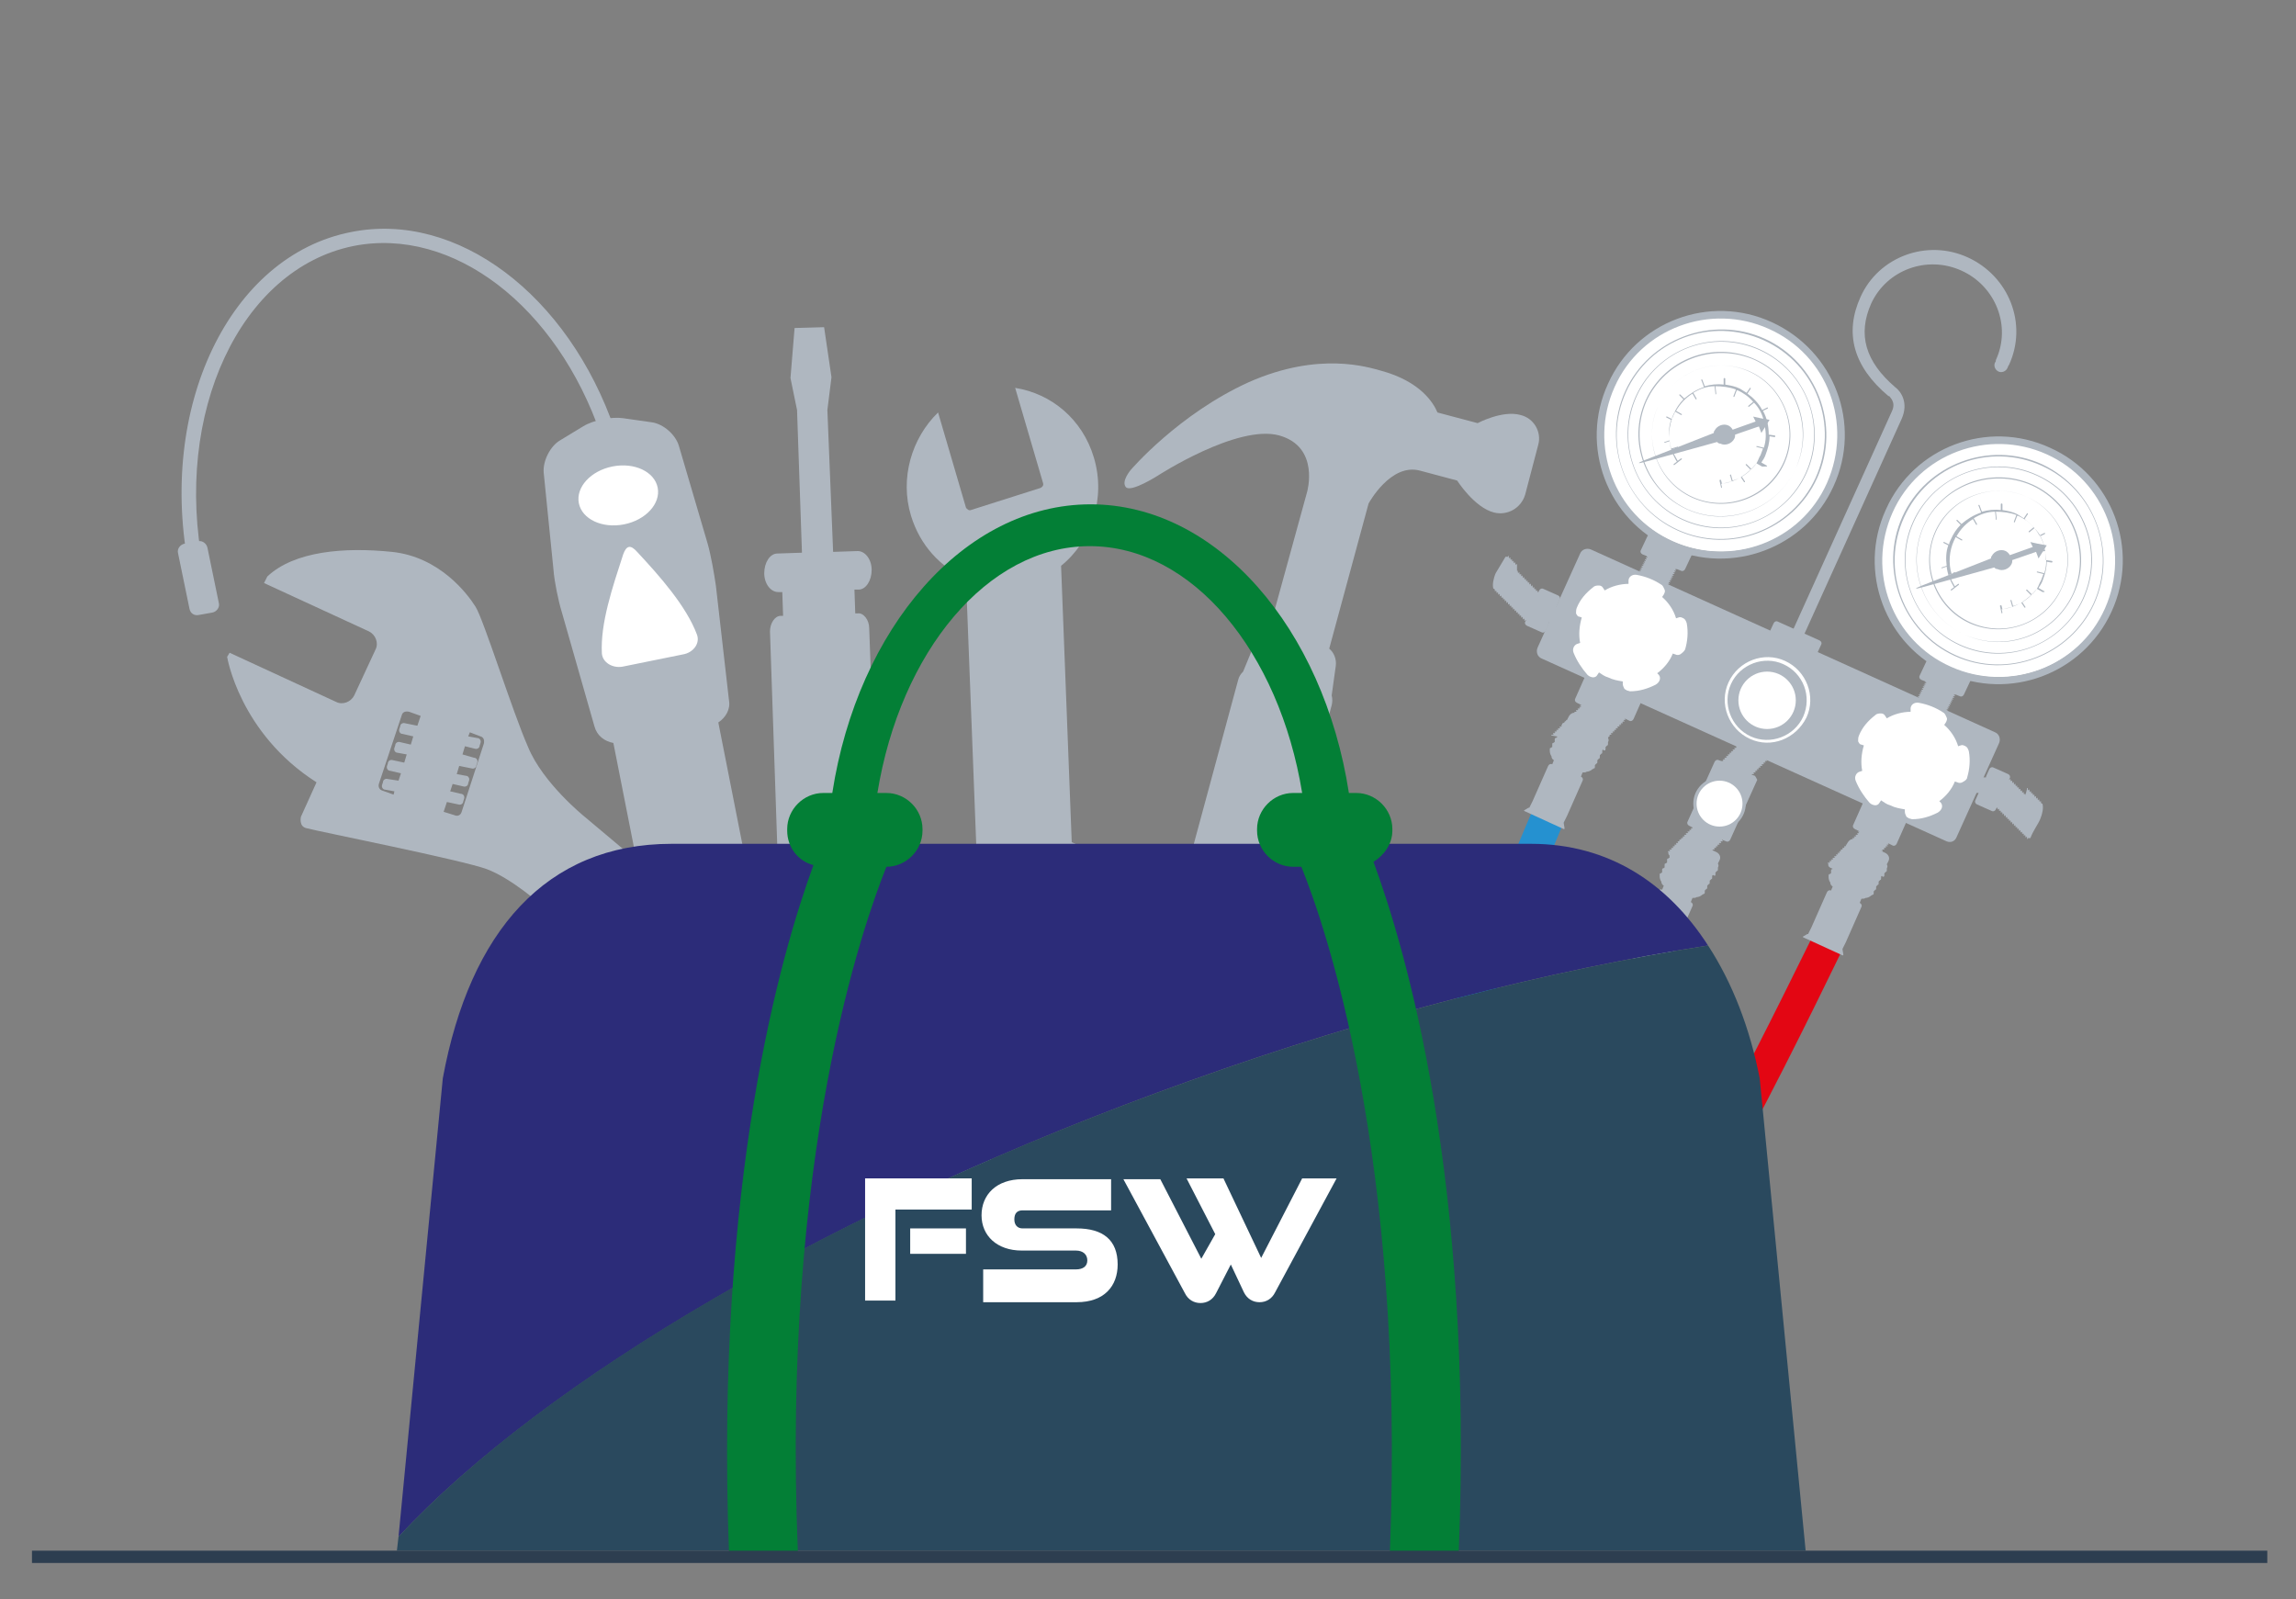 <?xml version="1.0" encoding="utf-8"?>
<!-- Generator: Adobe Illustrator 22.1.0, SVG Export Plug-In . SVG Version: 6.00 Build 0)  -->
<svg version="1.1" id="Layer_1" xmlns="http://www.w3.org/2000/svg" xmlns:xlink="http://www.w3.org/1999/xlink" x="0px" y="0px"
	 viewBox="0 0 280 195" style="enable-background:new 0 0 280 195;" xml:space="preserve">
<rect x="0" y="0" width="280" height="195" fill="#808080" stroke="none"/>
<style type="text/css">
	.st0{fill:#AFB7C0;}
	.st1{fill:#2591D0;}
	.st2{fill:#E30613;}
	.st3{fill:#FFFFFF;}
	.st4{fill:#2C2C79;}
	.st5{fill:#2A495E;}
	.st6{fill:#037F36;}
	.st7{fill:#2D3E50;}
</style>
<g>
	<path class="st0" d="M104.6,74.8l-0.3,0l-0.1-2.9l0.5,0c0.9,0,1.6-1.1,1.6-2.4s-0.8-2.3-1.7-2.3l-3,0.1L100.9,50l0.5-4l-0.9-6.1
		l-3.6,0.1l-0.5,6.1l0.8,3.9l0.6,17.4l-3,0.1c-0.9,0-1.6,1.1-1.6,2.4s0.8,2.3,1.7,2.3l0.5,0l0.1,2.9l-0.3,0c-0.7,0-1.3,0.9-1.3,1.9
		l1.2,35.3c0,1,0.7,1.9,1.4,1.8l9.5-0.3c0.7,0,1.3-0.9,1.3-1.9L106,76.6C106,75.6,105.3,74.7,104.6,74.8z"/>
	<path class="st0" d="M185.4,50.6c-2.2-0.6-5.2,1-5.2,1l-4.9-1.3c-0.5-1.2-2.1-3.8-6.9-5.1c-1.5-0.4-7.5-2.4-16.1,1.4
		c-8.6,3.9-14.4,10.7-14.4,10.7s-1.2,1.4-0.6,2.1c0.6,0.7,3.9-1.4,3.9-1.4s9.7-6.3,14.8-4.9c5,1.4,3.4,6.9,3.4,6.9l0,0l-4.7,17.1
		c-0.7,0.2-1.4,0.7-1.7,1.4l-1.4,3.4c-0.3,0.3-0.5,0.6-0.6,1l-9.9,36.6c0,0.1,0,0.2,0,0.2c-0.7-0.2-1.5,0.2-1.7,1l0,0
		c-0.2,0.7,0.2,1.5,1,1.7l11.3,3.1c0.7,0.2,1.5-0.2,1.7-1l0,0c0.2-0.7-0.2-1.5-1-1.7c0-0.1,0.1-0.1,0.1-0.2l9.9-36.6
		c0.1-0.4,0.1-0.8,0-1.2l0.5-3.6c0.1-0.8-0.2-1.6-0.8-2.1l4.8-17.7l0,0c0,0,2.7-5,6.3-4l4.5,1.2c0,0,2.1,3.3,4.5,3.9
		c1.6,0.4,3.3-0.5,3.8-2.2l1.6-6.1C188,52.7,187.1,51,185.4,50.6z"/>
	<path class="st0" d="M111.1,62.9c1.1,3.6,3.6,6.3,6.7,7.6l1.3,33.7c-3.7,3-5.5,8.2-4,13.2c1.4,4.7,5.2,7.8,9.6,8.5l-3.4-11.6
		c-0.1-0.3,0.1-0.5,0.3-0.6l8.5-2.7c0.2-0.1,0.5,0.1,0.6,0.3l3.4,11.6c3.3-3.1,4.7-7.9,3.3-12.6c-1.1-3.6-3.6-6.3-6.7-7.6L129.4,69
		c3.7-3,5.5-8.2,4-13.2c-1.4-4.7-5.2-7.8-9.6-8.5l3.4,11.6c0.1,0.3-0.1,0.5-0.3,0.6l-8.5,2.7c-0.2,0.1-0.5-0.1-0.6-0.3l-3.4-11.6
		C111.2,53.4,109.7,58.3,111.1,62.9z"/>
	<g>
		<g>
			<path class="st1" d="M169.6,160.7c0.1-1.1,3.4-26.6,8.1-39c4.6-12.2,9.3-23.2,9.4-23.3l3.7,1.6c0,0.1-4.7,11.1-9.3,23.2
				c-4.5,11.9-7.9,37.8-7.9,38.1L169.6,160.7z"/>
		</g>
		<g>
			<path class="st2" d="M193,171.7l-3.3-2.2c0.1-0.2,14-21.5,20-32.9c6-11.4,11.2-22.2,11.3-22.3l3.6,1.7
				c-0.1,0.1-5.2,10.9-11.3,22.4C207,150,193.1,171.5,193,171.7z"/>
		</g>
		<g>
			<g>
				<path class="st0" d="M237.4,102.6L188,80.3c-0.5-0.2-0.7-0.8-0.5-1.3l5.2-11.5c0.2-0.5,0.8-0.7,1.3-0.5l49.3,22.3
					c0.5,0.2,0.7,0.8,0.5,1.3l-5.2,11.5C238.4,102.6,237.9,102.8,237.4,102.6z"/>
				<g>
					<path class="st0" d="M218.3,79.6c-0.4-0.2-0.6-0.7-0.4-1.1l12.8-28.3c0.6-1.2-0.3-1.8-0.3-1.9l-0.1,0
						c-4.3-3.6-5.4-7.7-3.4-12.1c2.2-4.9,8.1-7.1,13.1-4.8s7.3,8.1,5,13.1c-0.1,0.1-0.1,0.2-0.2,0.4c-0.2,0.4-0.7,0.6-1.1,0.4
						c-0.4-0.2-0.6-0.7-0.4-1.1c0.1-0.1,0.1-0.2,0.1-0.3c1.9-4.1,0-9-4.2-10.9s-9.1-0.1-11,4c-1.7,3.8-0.7,7.1,2.9,10.2
						c0.7,0.5,1.7,1.9,0.8,3.9l-12.8,28.3C219.2,79.6,218.7,79.8,218.3,79.6z"/>
				</g>
				<path class="st0" d="M220.3,81.6l-5.1-2.3c-0.2-0.1-0.3-0.3-0.2-0.5l1.3-2.8c0.1-0.2,0.3-0.3,0.5-0.2l5.1,2.3
					c0.2,0.1,0.3,0.3,0.2,0.5l-1.3,2.8C220.8,81.6,220.5,81.7,220.3,81.6z"/>
				<g>
					<g>
						<g>
							<circle class="st3" cx="209.9" cy="52.7" r="14.6"/>
							<g>
								<path class="st0" d="M203.6,66.8c-7.6-3.4-11-12.4-7.5-20c3.4-7.6,12.4-11,20-7.5s11,12.4,7.5,20
									C220.2,66.8,211.2,70.2,203.6,66.8z M215.7,40.1c-7.1-3.2-15.6-0.1-18.8,7.1c-3.2,7.1-0.1,15.6,7.1,18.8
									c7.1,3.2,15.6,0.1,18.8-7.1C226,51.7,222.9,43.3,215.7,40.1z"/>
							</g>
						</g>
						<g>
							<path class="st0" d="M215.5,56.8l-0.7-0.4c0.2-0.3,0.4-0.6,0.5-0.9c0.3-0.8,0.5-1.5,0.5-2.3l0.6,0.1c0,0,0.1,0,0.1-0.1
								c0,0,0-0.1-0.1-0.1l-0.7-0.1c0-1-0.2-2-0.7-2.9l0.6-0.3c0,0,0-0.1,0-0.1c0,0-0.1,0-0.1,0l-0.6,0.3c-0.4-0.8-1.1-1.5-1.8-2
								l0.4-0.6c0,0,0-0.1,0-0.1c0,0-0.1,0-0.1,0l-0.4,0.6c-0.3-0.2-0.5-0.3-0.8-0.5c-0.6-0.3-1.2-0.4-1.8-0.5l0-0.7
								c0,0,0-0.1-0.1-0.1c0,0-0.1,0-0.1,0.1l0,0.7c-0.8-0.1-1.6,0-2.3,0.2l-0.3-0.8c0,0-0.1-0.1-0.1,0c0,0-0.1,0.1,0,0.1l0.3,0.8
								c-0.9,0.3-1.7,0.8-2.4,1.4l-0.5-0.5c0,0-0.1,0-0.1,0c0,0,0,0.1,0,0.1l0.5,0.5c-0.5,0.5-0.9,1.1-1.2,1.8
								c-0.1,0.2-0.2,0.4-0.2,0.6l-0.6-0.3c0,0-0.1,0-0.1,0c0,0,0,0.1,0,0.1l0.6,0.3c-0.3,0.8-0.3,1.7-0.2,2.5l-0.6,0.2
								c0,0-0.1,0,0,0.1c0,0,0,0,0,0c0,0,0,0,0,0l0.6-0.2c0.1,0.9,0.4,1.7,0.9,2.5l-0.4,0.3c0,0,0,0.1,0,0.1c0,0,0,0,0,0
								c0,0,0,0,0.1,0l0.9-0.7c0,0,0-0.1,0-0.1c0,0-0.1,0-0.1,0l-0.4,0.3c-0.3-0.5-0.5-0.9-0.7-1.4l0.7-0.2c0,0,0.1-0.1,0-0.1
								c0,0-0.1-0.1-0.1,0l-0.7,0.2c-0.4-1.3-0.3-2.8,0.3-4.1c0.1-0.1,0.1-0.3,0.2-0.4l0.7,0.4c0,0,0,0,0,0c0,0,0.1,0,0.1,0
								c0,0,0-0.1,0-0.1l-0.7-0.4c0.5-0.9,1.2-1.6,2-2.1l0.4,0.7c0,0,0,0,0,0c0,0,0,0,0.1,0c0,0,0-0.1,0-0.1l-0.4-0.7
								c0.8-0.5,1.7-0.8,2.6-0.8c0,0,0,0,0,0l0.1,0.9c0,0,0,0,0,0.1c0,0,0,0,0,0c0,0,0.1,0,0.1-0.1l-0.1-0.9c0.8,0,1.7,0.1,2.5,0.4
								l-0.3,0.8c0,0,0,0.1,0,0.1c0,0,0,0,0,0c0,0,0.1,0,0.1,0l0.3-0.8c0,0,0.1,0,0.1,0c0.7,0.3,1.4,0.8,1.9,1.4l-0.6,0.5
								c0,0,0,0.1,0,0.1c0,0,0,0,0,0c0,0,0.1,0,0.1,0l0.6-0.5c0.7,0.7,1.1,1.6,1.3,2.6l-0.8,0.1c0,0-0.1,0-0.1,0.1c0,0,0,0,0,0.1
								c0,0,0,0,0,0l0.9-0.1c0.2,0.9,0.2,1.8-0.1,2.7c0,0,0,0,0,0l-0.8-0.2c0,0-0.1,0-0.1,0c0,0,0,0.1,0,0.1c0,0,0,0,0,0l0.8,0.2
								c0,0,0,0,0,0c-0.1,0.3-0.2,0.5-0.3,0.8c-0.2,0.3-0.3,0.7-0.5,1c0,0,0,0,0,0c0,0,0,0,0,0c-0.2,0.3-0.4,0.5-0.6,0.7l-0.6-0.6
								c0,0-0.1,0-0.1,0c0,0,0,0.1,0,0.1l0.6,0.6c-0.6,0.6-1.4,1.1-2.2,1.3l-0.2-0.7c0,0,0-0.1-0.1,0c0,0-0.1,0,0,0.1l0.2,0.7
								c-0.4,0.1-0.8,0.2-1.2,0.3l-0.1-0.4c0,0,0-0.1-0.1-0.1c0,0-0.1,0-0.1,0.1l0.2,0.9c0,0,0,0,0,0c0,0,0,0,0,0c0,0,0.1,0,0.1-0.1
								l-0.1-0.4c0.9-0.1,1.7-0.4,2.4-0.8l0.4,0.6c0,0,0,0,0,0c0,0,0,0,0.1,0c0,0,0-0.1,0-0.1l-0.4-0.6c0.7-0.4,1.3-1,1.8-1.6
								l0.7,0.4c0,0,0,0,0,0C215.5,56.9,215.5,56.9,215.5,56.8C215.6,56.8,215.5,56.8,215.5,56.8z"/>
							<path class="st0" d="M215.2,41.3c-6.4-2.9-14.1,0-17,6.4s0,14.1,6.4,17c6.4,2.9,14.1,0,17-6.4S221.6,44.2,215.2,41.3z
								 M204.6,64.6c-6.4-2.9-9.2-10.4-6.3-16.8s10.4-9.2,16.8-6.3c6.4,2.9,9.2,10.4,6.3,16.8C218.5,64.6,211,67.5,204.6,64.6z"/>
							<path class="st0" d="M214.6,42.6c-5.7-2.6-12.5,0-15.1,5.7s0,12.5,5.7,15.1c5.7,2.6,12.5,0,15.1-5.7
								C222.9,52,220.3,45.2,214.6,42.6z M205.2,63.3c-5.7-2.6-8.2-9.3-5.6-15s9.3-8.2,15-5.6c5.7,2.6,8.2,9.3,5.6,15
								S210.9,65.9,205.2,63.3z"/>
							<path class="st0" d="M214,43.8c-5.1-2.3-11,0-13.3,5c-2.3,5.1,0,11,5,13.3c5.1,2.3,11,0,13.3-5
								C221.3,52.1,219.1,46.1,214,43.8z M205.8,62.1c-5-2.3-7.2-8.2-5-13.2c2.3-5,8.2-7.2,13.2-5c5,2.3,7.2,8.2,5,13.2
								C216.7,62.1,210.8,64.3,205.8,62.1z"/>
							<path class="st0" d="M213.4,45.3c-4.3-1.9-9.3,0-11.2,4.2c-1.9,4.3,0,9.3,4.2,11.2c4.3,1.9,9.3,0,11.2-4.2
								S217.6,47.2,213.4,45.3z M206.4,60.6c-4.2-1.9-6.1-6.9-4.2-11.1s6.9-6.1,11.1-4.2c4.2,1.9,6.1,6.9,4.2,11.1
								S210.6,62.5,206.4,60.6z"/>
						</g>
					</g>
					<path class="st0" d="M214.7,51l-0.9-0.2l0.3,0.6l-2.8,1c-0.1-0.2-0.3-0.4-0.5-0.5c-0.6-0.3-1.4,0-1.7,0.6
						c-0.1,0.1-0.1,0.2-0.1,0.3l-8.4,3.3c-1,0.4-1,0.5,0.1,0.2l8.7-2.4c0.1,0.1,0.2,0.2,0.4,0.2c0.6,0.3,1.4,0,1.7-0.6
						c0.1-0.2,0.1-0.3,0.1-0.5l2.9-1l0.3,0.8l0.5-0.8l0.5-0.8L214.7,51z"/>
				</g>
				<g>
					<g>
						<g>
							<circle class="st3" cx="243.7" cy="68" r="14.6"/>
							<g>
								<path class="st0" d="M237.5,82.1c-7.6-3.4-11-12.4-7.5-20c3.4-7.6,12.4-11,20-7.5c7.6,3.4,11,12.4,7.5,20
									C254,82.2,245.1,85.5,237.5,82.1z M249.6,55.4c-7.1-3.2-15.6-0.1-18.8,7.1s-0.1,15.6,7.1,18.8c7.1,3.2,15.6,0.1,18.8-7.1
									C259.9,67,256.7,58.6,249.6,55.4z"/>
							</g>
						</g>
						<g>
							<path class="st0" d="M249.3,72.1l-0.7-0.4c0.2-0.3,0.4-0.6,0.5-0.9c0.3-0.8,0.5-1.5,0.5-2.3l0.6,0.1c0,0,0.1,0,0.1-0.1
								c0,0,0-0.1-0.1-0.1l-0.7-0.1c0-1-0.2-2-0.7-2.9l0.6-0.3c0,0,0-0.1,0-0.1c0,0-0.1,0-0.1,0l-0.6,0.3c-0.4-0.8-1.1-1.5-1.8-2
								l0.4-0.6c0,0,0-0.1,0-0.1c0,0-0.1,0-0.1,0l-0.4,0.6c-0.3-0.2-0.5-0.3-0.8-0.5c-0.6-0.3-1.2-0.4-1.8-0.5l0-0.7
								c0,0,0-0.1-0.1-0.1c0,0-0.1,0-0.1,0.1l0,0.7c-0.8-0.1-1.6,0-2.3,0.2l-0.3-0.8c0,0-0.1-0.1-0.1,0c0,0-0.1,0.1,0,0.1l0.3,0.8
								c-0.9,0.3-1.7,0.8-2.4,1.4l-0.5-0.5c0,0-0.1,0-0.1,0s0,0.1,0,0.1l0.5,0.5c-0.5,0.5-0.9,1.1-1.2,1.8c-0.1,0.2-0.2,0.4-0.2,0.6
								l-0.6-0.3c0,0-0.1,0-0.1,0c0,0,0,0.1,0,0.1l0.6,0.3c-0.3,0.8-0.3,1.7-0.2,2.5l-0.6,0.2c0,0-0.1,0,0,0.1c0,0,0,0,0,0
								c0,0,0,0,0,0l0.6-0.2c0.1,0.9,0.4,1.7,0.9,2.5l-0.4,0.3c0,0,0,0.1,0,0.1c0,0,0,0,0,0c0,0,0,0,0.1,0l0.9-0.7c0,0,0-0.1,0-0.1
								c0,0-0.1,0-0.1,0l-0.4,0.3c-0.3-0.5-0.5-0.9-0.7-1.4l0.7-0.2c0,0,0.1-0.1,0-0.1c0,0-0.1-0.1-0.1,0L238,70
								c-0.4-1.3-0.3-2.8,0.3-4.1c0.1-0.1,0.1-0.3,0.2-0.4l0.7,0.4c0,0,0,0,0,0c0,0,0.1,0,0.1,0c0,0,0-0.1,0-0.1l-0.7-0.4
								c0.5-0.9,1.2-1.6,2-2.1l0.4,0.7c0,0,0,0,0,0c0,0,0,0,0.1,0c0,0,0-0.1,0-0.1l-0.4-0.7c0.8-0.5,1.7-0.8,2.6-0.8c0,0,0,0,0,0
								l0.1,0.9c0,0,0,0,0,0.1c0,0,0,0,0,0c0,0,0.1,0,0.1-0.1l-0.1-0.9c0.8,0,1.7,0.1,2.5,0.4l-0.3,0.8c0,0,0,0.1,0,0.1c0,0,0,0,0,0
								c0,0,0.1,0,0.1,0l0.3-0.8c0,0,0.1,0,0.1,0c0.7,0.3,1.4,0.8,1.9,1.4l-0.6,0.5c0,0,0,0.1,0,0.1c0,0,0,0,0,0c0,0,0.1,0,0.1,0
								l0.6-0.5c0.7,0.7,1.1,1.6,1.3,2.6l-0.8,0.1c0,0-0.1,0-0.1,0.1c0,0,0,0,0,0.1c0,0,0,0,0,0l0.9-0.1c0.2,0.9,0.2,1.8-0.1,2.7
								c0,0,0,0,0,0l-0.8-0.2c0,0-0.1,0-0.1,0c0,0,0,0.1,0,0.1c0,0,0,0,0,0l0.8,0.2c0,0,0,0,0,0c-0.1,0.3-0.2,0.5-0.3,0.8
								c-0.2,0.3-0.3,0.7-0.5,1c0,0,0,0,0,0c0,0,0,0,0,0c-0.2,0.3-0.4,0.5-0.6,0.7l-0.6-0.6c0,0-0.1,0-0.1,0c0,0,0,0.1,0,0.1
								l0.6,0.6c-0.6,0.6-1.4,1.1-2.2,1.3l-0.2-0.7c0,0,0-0.1-0.1,0c0,0-0.1,0,0,0.1l0.2,0.7c-0.4,0.1-0.8,0.2-1.2,0.3l-0.1-0.4
								c0,0,0-0.1-0.1-0.1c0,0-0.1,0-0.1,0.1l0.2,0.9c0,0,0,0,0,0c0,0,0,0,0,0c0,0,0.1,0,0.1-0.1l-0.1-0.4c0.9-0.1,1.7-0.4,2.4-0.8
								l0.4,0.6c0,0,0,0,0,0c0,0,0,0,0.1,0c0,0,0-0.1,0-0.1l-0.4-0.6c0.7-0.4,1.3-1,1.8-1.6l0.7,0.4c0,0,0,0,0,0
								C249.3,72.2,249.4,72.2,249.3,72.1C249.4,72.2,249.4,72.1,249.3,72.1z"/>
							<path class="st0" d="M249,56.6c-6.4-2.9-14.1,0-17,6.4s0,14.1,6.4,17c6.4,2.9,14.1,0,17-6.4C258.3,67.2,255.4,59.6,249,56.6z
								 M238.5,79.9c-6.4-2.9-9.2-10.4-6.3-16.8s10.4-9.2,16.8-6.3s9.2,10.4,6.3,16.8C252.4,79.9,244.8,82.8,238.5,79.9z"/>
							<path class="st0" d="M248.4,57.9c-5.7-2.6-12.5,0-15.1,5.7s0,12.5,5.7,15.1c5.7,2.6,12.5,0,15.1-5.7
								C256.7,67.3,254.2,60.5,248.4,57.9z M239,78.6c-5.7-2.6-8.2-9.3-5.6-15s9.3-8.2,15-5.6c5.7,2.6,8.2,9.3,5.6,15
								S244.7,81.2,239,78.6z"/>
							<path class="st0" d="M247.9,59.1c-5.1-2.3-11,0-13.3,5c-2.3,5.1,0,11,5,13.3c5.1,2.3,11,0,13.3-5
								C255.2,67.4,252.9,61.4,247.9,59.1z M239.6,77.4c-5-2.3-7.2-8.2-5-13.2c2.3-5,8.2-7.2,13.2-5c5,2.3,7.2,8.2,5,13.2
								C250.5,77.4,244.6,79.6,239.6,77.4z"/>
							<path class="st0" d="M247.2,60.6c-4.3-1.9-9.3,0-11.2,4.2c-1.9,4.3,0,9.3,4.2,11.2c4.3,1.9,9.3,0,11.2-4.2
								C253.4,67.6,251.5,62.5,247.2,60.6z M240.3,75.9c-4.2-1.9-6.1-6.9-4.2-11.1c1.9-4.2,6.9-6.1,11.1-4.2
								c4.2,1.9,6.1,6.9,4.2,11.1C249.4,76,244.5,77.8,240.3,75.9z"/>
						</g>
					</g>
					<path class="st0" d="M248.5,66.3l-0.9-0.2l0.3,0.6l-2.8,1c-0.1-0.2-0.3-0.4-0.5-0.5c-0.6-0.3-1.4,0-1.7,0.6
						c-0.1,0.1-0.1,0.2-0.1,0.3l-8.4,3.3c-1,0.4-1,0.5,0.1,0.2l8.7-2.4c0.1,0.1,0.2,0.2,0.4,0.2c0.6,0.3,1.4,0,1.7-0.6
						c0.1-0.2,0.1-0.3,0.1-0.5l2.9-1l0.3,0.8l0.5-0.8l0.5-0.8L248.5,66.3z"/>
				</g>
				<path class="st0" d="M240.2,82.7l-4.8-2.2c-0.2-0.1-0.4,0-0.5,0.2l-0.8,1.7c-0.1,0.2,0,0.4,0.2,0.5l0.5,0.2c0,0,0,0,0,0.1l0.1,0
					l0,0.1l-0.1,0c0,0-0.1,0-0.1,0c0,0,0,0.1,0,0.1l0.1,0l0,0.1l-0.1,0c0,0-0.1,0-0.1,0c0,0,0,0.1,0,0.1l0.1,0l0,0.1l-0.1,0
					c0,0-0.1,0-0.1,0c0,0,0,0.1,0,0.1l0.1,0l0,0.1l-0.1,0c0,0-0.1,0-0.1,0c0,0,0,0.1,0,0.1l0.1,0l0,0.1l-0.1,0c0,0-0.1,0-0.1,0
					c0,0,0,0.1,0,0.1l0.1,0l0,0.1l-0.1,0c0,0-0.1,0-0.1,0c0,0,0,0.1,0,0.1l0.1,0l0,0.1l-0.1,0c0,0-0.1,0-0.1,0c0,0,0,0.1,0,0.1
					l0.1,0l0,0.1l-0.1,0c0,0-0.1,0-0.1,0c0,0,0,0.1,0,0.1l0.1,0l0,0.1l-0.1,0c0,0-0.1,0-0.1,0s0,0.1,0,0.1l0.1,0l0,0.1l-0.1,0
					c0,0-0.1,0-0.1,0c0,0,0,0.1,0,0.1l0.1,0l0,0.1l-0.1,0c0,0-0.1,0-0.1,0c0,0,0,0.1,0,0.1l0.1,0l0,0.1l-0.1,0c0,0-0.1,0-0.1,0
					c0,0,0,0.1,0,0.1l0.1,0l0,0c0,0,0,0,0,0.1l-0.1,0c0,0-0.1,0-0.1,0c0,0,0,0.1,0,0.1l0.1,0c0,0.1,0.1,0.3,0.2,0.3l2.8,1.3
					c0.1,0.1,0.3,0,0.4-0.1l0.1,0c0,0,0.1,0,0.1,0c0,0,0-0.1,0-0.1l-0.1,0c0,0,0,0,0-0.1l0,0l0.1,0c0,0,0.1,0,0.1,0c0,0,0-0.1,0-0.1
					l-0.1,0l0-0.1l0.1,0c0,0,0.1,0,0.1,0c0,0,0-0.1,0-0.1l-0.1,0l0-0.1l0.1,0c0,0,0.1,0,0.1,0c0,0,0-0.1,0-0.1l-0.1,0l0-0.1l0.1,0
					c0,0,0.1,0,0.1,0c0,0,0-0.1,0-0.1l-0.1,0l0-0.1l0.1,0c0,0,0.1,0,0.1,0c0,0,0-0.1,0-0.1l-0.1,0l0-0.1l0.1,0c0,0,0.1,0,0.1,0
					c0,0,0-0.1,0-0.1l-0.1,0l0-0.1l0.1,0c0,0,0.1,0,0.1,0c0,0,0-0.1,0-0.1l-0.1,0l0-0.1l0.1,0c0,0,0.1,0,0.1,0c0,0,0-0.1,0-0.1
					l-0.1,0l0-0.1l0.1,0c0,0,0.1,0,0.1,0c0,0,0-0.1,0-0.1l-0.1,0l0-0.1l0.1,0c0,0,0.1,0,0.1,0c0,0,0-0.1,0-0.1l-0.1,0l0-0.1l0.1,0
					c0,0,0.1,0,0.1,0c0,0,0-0.1,0-0.1l-0.1,0l0-0.1l0.1,0c0,0,0.1,0,0.1,0c0,0,0-0.1,0-0.1l-0.1,0l0-0.1l0.1,0c0,0,0,0,0.1,0
					l0.5,0.2c0.2,0.1,0.4,0,0.5-0.2l0.8-1.7C240.4,83.1,240.4,82.8,240.2,82.7z"/>
				<path class="st0" d="M206.2,67.4l-4.8-2.2c-0.2-0.1-0.4,0-0.5,0.2l-0.8,1.7c-0.1,0.2,0,0.4,0.2,0.5l0.5,0.2c0,0,0,0,0,0.1l0.1,0
					l0,0.1l-0.1,0c0,0-0.1,0-0.1,0c0,0,0,0.1,0,0.1l0.1,0l0,0.1l-0.1,0c0,0-0.1,0-0.1,0c0,0,0,0.1,0,0.1l0.1,0l0,0.1l-0.1,0
					c0,0-0.1,0-0.1,0c0,0,0,0.1,0,0.1l0.1,0l0,0.1l-0.1,0c0,0-0.1,0-0.1,0c0,0,0,0.1,0,0.1l0.1,0l0,0.1l-0.1,0c0,0-0.1,0-0.1,0
					c0,0,0,0.1,0,0.1l0.1,0l0,0.1l-0.1,0c0,0-0.1,0-0.1,0c0,0,0,0.1,0,0.1l0.1,0l0,0.1l-0.1,0c0,0-0.1,0-0.1,0c0,0,0,0.1,0,0.1
					l0.1,0l0,0.1l-0.1,0c0,0-0.1,0-0.1,0c0,0,0,0.1,0,0.1l0.1,0l0,0.1l-0.1,0c0,0-0.1,0-0.1,0s0,0.1,0,0.1l0.1,0l0,0.1l-0.1,0
					c0,0-0.1,0-0.1,0c0,0,0,0.1,0,0.1l0.1,0l0,0.1l-0.1,0c0,0-0.1,0-0.1,0c0,0,0,0.1,0,0.1l0.1,0l0,0.1l-0.1,0c0,0-0.1,0-0.1,0
					c0,0,0,0.1,0,0.1l0.1,0l0,0c0,0,0,0,0,0.1l-0.1,0c0,0-0.1,0-0.1,0c0,0,0,0.1,0,0.1l0.1,0c0,0.1,0.1,0.3,0.2,0.3l2.8,1.3
					c0.1,0.1,0.3,0,0.4-0.1l0.1,0c0,0,0.1,0,0.1,0c0,0,0-0.1,0-0.1l-0.1,0c0,0,0,0,0-0.1l0,0l0.1,0c0,0,0.1,0,0.1,0c0,0,0-0.1,0-0.1
					l-0.1,0l0-0.1l0.1,0c0,0,0.1,0,0.1,0c0,0,0-0.1,0-0.1l-0.1,0l0-0.1l0.1,0c0,0,0.1,0,0.1,0c0,0,0-0.1,0-0.1l-0.1,0l0-0.1l0.1,0
					c0,0,0.1,0,0.1,0c0,0,0-0.1,0-0.1l-0.1,0l0-0.1l0.1,0c0,0,0.1,0,0.1,0c0,0,0-0.1,0-0.1l-0.1,0l0-0.1l0.1,0c0,0,0.1,0,0.1,0
					c0,0,0-0.1,0-0.1l-0.1,0l0-0.1l0.1,0c0,0,0.1,0,0.1,0c0,0,0-0.1,0-0.1l-0.1,0l0-0.1l0.1,0c0,0,0.1,0,0.1,0c0,0,0-0.1,0-0.1
					l-0.1,0l0-0.1l0.1,0c0,0,0.1,0,0.1,0c0,0,0-0.1,0-0.1l-0.1,0l0-0.1l0.1,0c0,0,0.1,0,0.1,0c0,0,0-0.1,0-0.1l-0.1,0l0-0.1l0.1,0
					c0,0,0.1,0,0.1,0s0-0.1,0-0.1l-0.1,0l0-0.1l0.1,0c0,0,0.1,0,0.1,0c0,0,0-0.1,0-0.1l-0.1,0l0-0.1l0.1,0c0,0,0,0,0.1,0l0.5,0.2
					c0.2,0.1,0.4,0,0.5-0.2l0.8-1.7C206.5,67.7,206.4,67.5,206.2,67.4z"/>
				<path class="st0" d="M248.8,99.9c0.3-0.7,0.4-1.4,0.3-1.8c0-0.1,0-0.1-0.1-0.1c0,0,0,0,0,0c0,0-0.1-0.1-0.1-0.1l0-0.1
					c0,0,0-0.1,0-0.1c0,0-0.1,0-0.1,0l0,0.1l-0.1-0.1l0-0.1c0,0,0-0.1,0-0.1c0,0-0.1,0-0.1,0l0,0.1l-0.1-0.1l0-0.1c0,0,0-0.1,0-0.1
					c0,0-0.1,0-0.1,0l0,0.1l-0.1-0.1l0-0.1c0,0,0-0.1,0-0.1l0,0c0,0-0.1,0-0.1,0l0,0.1l-0.1-0.1l0-0.1c0,0,0-0.1,0-0.1
					c0,0-0.1,0-0.1,0l0,0.1l-0.1-0.1l0-0.1c0,0,0-0.1,0-0.1c0,0-0.1,0-0.1,0l0,0.1l-0.1-0.1l0-0.1c0,0,0-0.1,0-0.1c0,0-0.1,0-0.1,0
					l0,0.1l-0.1-0.1l0-0.1c0,0,0-0.1,0-0.1c0,0-0.1,0-0.1,0l0,0.1l-0.1-0.1l0-0.1c0,0,0-0.1,0-0.1c0,0-0.1,0-0.1,0l0,0.1L247,97
					l0-0.1c0,0,0-0.1,0-0.1c0,0-0.1,0-0.1,0l0,0.1l-0.1-0.1l0-0.1c0,0,0-0.1,0-0.1c0,0-0.1,0-0.1,0l0,0.1l-0.1-0.1l0-0.1
					c0,0,0-0.1,0-0.1c0,0-0.1,0-0.1,0l0,0.1l-0.1-0.1l0-0.1c0,0,0-0.1,0-0.1c0,0-0.1,0-0.1,0l0,0.1l-0.1-0.1l0-0.1c0,0,0-0.1,0-0.1
					c0,0-0.1,0-0.1,0l0,0.1l-0.1-0.1l0-0.1c0,0,0-0.1,0-0.1c0,0-0.1,0-0.1,0l0,0.1l-0.1-0.1l0-0.1c0,0,0-0.1,0-0.1c0,0-0.1,0-0.1,0
					l0,0.1l-0.1-0.1l0-0.1c0,0,0-0.1,0-0.1c0,0-0.1,0-0.1,0l0,0.1l-0.1-0.1l0-0.1c0,0,0-0.1,0-0.1c0,0-0.1,0-0.1,0l0,0.1l-0.1-0.1
					l0-0.1c0,0,0-0.1,0-0.1c0,0-0.1,0-0.1,0l0,0.1l-0.1,0l0.1-0.2c0.1-0.2,0-0.4-0.2-0.5l-1.8-0.8c-0.2-0.1-0.4,0-0.5,0.2l-0.4,0.9
					c0,0,0,0,0,0l0,0.1l-0.1,0l0-0.1c0,0,0,0,0,0s0,0,0,0l0,0.1l-0.1,0l0-0.1c0,0,0,0,0,0c0,0,0,0,0,0l0,0.1l-0.1,0l0-0.1
					c0,0,0,0,0,0c0,0,0,0,0,0l0,0.1l-0.1,0l0-0.1c0,0,0,0,0,0c0,0,0,0,0,0l0,0.1l-0.1,0l0-0.1c0,0,0,0,0,0c0,0,0,0,0,0l0,0.1l-0.1,0
					l0-0.1c0,0,0,0,0,0c0,0,0,0,0,0l0,0.1l-0.1,0l0-0.1c0,0,0,0,0,0c0,0,0,0,0,0l0,0.1l-0.1,0l0-0.1c0,0,0,0,0,0c0,0,0,0,0,0l0,0.1
					l-0.1,0l0-0.1c0,0,0,0,0,0c0,0,0,0,0,0l0,0.1l-0.1,0l0-0.1c0,0,0,0,0,0c0,0,0,0,0,0l0,0.1l-0.1,0l0-0.1c0,0,0,0,0,0c0,0,0,0,0,0
					l0,0.1l-0.1,0l0-0.1c0,0,0,0,0,0c0,0,0,0,0,0l0,0.1l-0.1,0l0-0.1c0,0,0,0,0,0c0,0,0,0,0,0l0,0.1l-0.1,0l0-0.1c0,0,0,0,0,0
					s0,0,0,0l0,0.1l-0.1,0l0-0.1c0,0,0,0,0,0s0,0,0,0l0,0.1l-0.1,0l0-0.1c0,0,0,0,0,0c0,0,0,0,0,0l0,0.1l-0.1,0l0-0.1c0,0,0,0,0,0
					s0,0,0,0l0,0.1l-0.1,0l0-0.1c0,0,0,0,0,0c0,0,0,0,0,0l0,0.1l-0.1,0c0,0,0,0,0,0l0-0.1c0,0,0,0,0,0c0,0,0,0,0,0l0,0.1
					c-0.1,0-0.2,0-0.3,0.1l-0.7,1.5c0,0.1,0,0.2,0.1,0.3l0,0c0,0,0,0,0,0c0,0,0,0,0,0l0,0c0,0,0,0,0,0l0.1,0l0,0c0,0,0,0,0,0
					c0,0,0,0,0,0l0,0l0.1,0l0,0c0,0,0,0,0,0c0,0,0,0,0,0l0,0l0.1,0l0,0c0,0,0,0,0,0c0,0,0,0,0,0l0,0l0.1,0l0,0c0,0,0,0,0,0
					c0,0,0,0,0,0l0,0l0.1,0l0,0c0,0,0,0,0,0c0,0,0,0,0,0l0,0l0.1,0l0,0c0,0,0,0,0,0c0,0,0,0,0,0l0,0l0.1,0l0,0c0,0,0,0,0,0
					c0,0,0,0,0,0l0,0l0.1,0l0,0c0,0,0,0,0,0c0,0,0,0,0,0l0,0l0.1,0l0,0c0,0,0,0,0,0c0,0,0,0,0,0l0,0l0.1,0l0,0c0,0,0,0,0,0
					c0,0,0,0,0,0l0,0l0.1,0l0,0c0,0,0,0,0,0s0,0,0,0l0,0l0.1,0l0,0c0,0,0,0,0,0c0,0,0,0,0,0l0,0l0.1,0l0,0c0,0,0,0,0,0c0,0,0,0,0,0
					l0,0l0.1,0l0,0c0,0,0,0,0,0c0,0,0,0,0,0l0,0l0.1,0l0,0c0,0,0,0,0,0c0,0,0,0,0,0l0,0l0.1,0l0,0c0,0,0,0,0,0c0,0,0,0,0,0l0,0
					l0.1,0l0,0c0,0,0,0,0,0c0,0,0,0,0,0l0,0l0.1,0l0,0c0,0,0,0,0,0c0,0,0,0,0,0l0,0l0.1,0l0,0c0,0,0,0,0,0l-0.4,0.9
					c-0.1,0.2,0,0.4,0.2,0.5l1.8,0.8c0.2,0.1,0.4,0,0.5-0.2l0.1-0.2l0.1,0l0,0.1c0,0,0,0.1,0,0.1c0,0,0.1,0,0.1,0l0-0.1l0.1,0.1
					l0,0.1c0,0,0,0.1,0,0.1c0,0,0.1,0,0.1,0l0-0.1l0.1,0.1l0,0.1c0,0,0,0.1,0,0.1c0,0,0.1,0,0.1,0l0-0.1l0.1,0.1l0,0.1
					c0,0,0,0.1,0,0.1c0,0,0.1,0,0.1,0l0-0.1l0.1,0.1l0,0.1c0,0,0,0.1,0,0.1c0,0,0.1,0,0.1,0l0-0.1l0.1,0.1l0,0.1c0,0,0,0.1,0,0.1
					c0,0,0.1,0,0.1,0l0-0.1l0.1,0.1l0,0.1c0,0,0,0.1,0,0.1c0,0,0.1,0,0.1,0l0-0.1l0.1,0.1l0,0.1c0,0,0,0.1,0,0.1c0,0,0.1,0,0.1,0
					l0-0.1l0.1,0.1l0,0.1c0,0,0,0.1,0,0.1c0,0,0.1,0,0.1,0l0-0.1l0.1,0.1l0,0.1c0,0,0,0.1,0,0.1c0,0,0.1,0,0.1,0l0-0.1l0.1,0.1
					l0,0.1c0,0,0,0.1,0,0.1c0,0,0.1,0,0.1,0l0-0.1l0.1,0.1l0,0.1c0,0,0,0.1,0,0.1c0,0,0.1,0,0.1,0l0-0.1l0.1,0.1l0,0.1
					c0,0,0,0.1,0,0.1c0,0,0.1,0,0.1,0l0-0.1l0.1,0.1l0,0.1c0,0,0,0.1,0,0.1c0,0,0.1,0,0.1,0l0-0.1l0.1,0.1l0,0.1c0,0,0,0.1,0,0.1
					c0,0,0.1,0,0.1,0l0-0.1l0.1,0.1l0,0.1c0,0,0,0.1,0,0.1l0,0c0,0,0.1,0,0.1,0l0-0.1l0.1,0.1l0,0.1c0,0,0,0.1,0,0.1
					c0,0,0.1,0,0.1,0l0-0.1l0.1,0.1l0,0.1c0,0,0,0.1,0,0.1c0,0,0.1,0,0.1,0l0-0.1l0.1,0.1l0,0.1c0,0,0,0.1,0,0.1c0,0,0.1,0,0.1,0
					l0-0.1c0,0,0.1,0,0.1,0c0,0,0,0,0,0c0.1,0,0.1,0,0.2,0C248,101.2,248.5,100.6,248.8,99.9z"/>
				<path class="st0" d="M182.4,69.9c-0.3,0.7-0.4,1.4-0.3,1.8c0,0.1,0,0.1,0.1,0.1c0,0,0,0,0,0c0,0,0.1,0.1,0.1,0.1l0,0.1
					c0,0,0,0.1,0,0.1c0,0,0.1,0,0.1,0l0-0.1l0.1,0.1l0,0.1c0,0,0,0.1,0,0.1c0,0,0.1,0,0.1,0l0-0.1l0.1,0.1l0,0.1c0,0,0,0.1,0,0.1
					c0,0,0.1,0,0.1,0l0-0.1l0.1,0.1l0,0.1c0,0,0,0.1,0,0.1l0,0c0,0,0.1,0,0.1,0l0-0.1l0.1,0.1l0,0.1c0,0,0,0.1,0,0.1
					c0,0,0.1,0,0.1,0l0-0.1l0.1,0.1l0,0.1c0,0,0,0.1,0,0.1c0,0,0.1,0,0.1,0l0-0.1l0.1,0.1l0,0.1c0,0,0,0.1,0,0.1c0,0,0.1,0,0.1,0
					l0-0.1l0.1,0.1l0,0.1c0,0,0,0.1,0,0.1c0,0,0.1,0,0.1,0l0-0.1l0.1,0.1l0,0.1c0,0,0,0.1,0,0.1c0,0,0.1,0,0.1,0l0-0.1l0.1,0.1
					l0,0.1c0,0,0,0.1,0,0.1c0,0,0.1,0,0.1,0l0-0.1l0.1,0.1l0,0.1c0,0,0,0.1,0,0.1c0,0,0.1,0,0.1,0l0-0.1l0.1,0.1l0,0.1
					c0,0,0,0.1,0,0.1c0,0,0.1,0,0.1,0l0-0.1l0.1,0.1l0,0.1c0,0,0,0.1,0,0.1c0,0,0.1,0,0.1,0l0-0.1l0.1,0.1l0,0.1c0,0,0,0.1,0,0.1
					c0,0,0.1,0,0.1,0l0-0.1l0.1,0.1l0,0.1c0,0,0,0.1,0,0.1c0,0,0.1,0,0.1,0l0-0.1l0.1,0.1l0,0.1c0,0,0,0.1,0,0.1c0,0,0.1,0,0.1,0
					l0-0.1l0.1,0.1l0,0.1c0,0,0,0.1,0,0.1c0,0,0.1,0,0.1,0l0-0.1l0.1,0.1l0,0.1c0,0,0,0.1,0,0.1c0,0,0.1,0,0.1,0l0-0.1l0.1,0.1
					l0,0.1c0,0,0,0.1,0,0.1c0,0,0.1,0,0.1,0l0-0.1l0.1,0l-0.1,0.2c-0.1,0.2,0,0.4,0.2,0.5l1.8,0.8c0.2,0.1,0.4,0,0.5-0.2l0.4-0.9
					c0,0,0,0,0,0l0-0.1l0.1,0l0,0.1c0,0,0,0,0,0c0,0,0,0,0,0l0-0.1l0.1,0l0,0.1c0,0,0,0,0,0s0,0,0,0l0-0.1l0.1,0l0,0.1c0,0,0,0,0,0
					c0,0,0,0,0,0l0-0.1l0.1,0l0,0.1c0,0,0,0,0,0s0,0,0,0l0-0.1l0.1,0l0,0.1c0,0,0,0,0,0c0,0,0,0,0,0l0-0.1l0.1,0l0,0.1c0,0,0,0,0,0
					c0,0,0,0,0,0l0-0.1l0.1,0l0,0.1c0,0,0,0,0,0c0,0,0,0,0,0l0-0.1l0.1,0l0,0.1c0,0,0,0,0,0c0,0,0,0,0,0l0-0.1l0.1,0l0,0.1
					c0,0,0,0,0,0c0,0,0,0,0,0l0-0.1l0.1,0l0,0.1c0,0,0,0,0,0c0,0,0,0,0,0l0-0.1l0.1,0l0,0.1c0,0,0,0,0,0c0,0,0,0,0,0l0-0.1l0.1,0
					l0,0.1c0,0,0,0,0,0c0,0,0,0,0,0l0-0.1l0.1,0l0,0.1c0,0,0,0,0,0c0,0,0,0,0,0l0-0.1l0.1,0l0,0.1c0,0,0,0,0,0c0,0,0,0,0,0l0-0.1
					l0.1,0l0,0.1c0,0,0,0,0,0s0,0,0,0l0-0.1l0.1,0l0,0.1c0,0,0,0,0,0c0,0,0,0,0,0l0-0.1l0.1,0l0,0.1c0,0,0,0,0,0c0,0,0,0,0,0l0-0.1
					l0.1,0l0,0.1c0,0,0,0,0,0s0,0,0,0l0-0.1l0.1,0c0,0,0,0,0,0l0,0.1c0,0,0,0,0,0c0,0,0,0,0,0l0-0.1c0.1,0,0.2,0,0.3-0.1l0.7-1.5
					c0-0.1,0-0.2-0.1-0.3l0,0c0,0,0,0,0,0c0,0,0,0,0,0l0,0c0,0,0,0,0,0l-0.1,0l0,0c0,0,0,0,0,0c0,0,0,0,0,0l0,0l-0.1,0l0,0
					c0,0,0,0,0,0c0,0,0,0,0,0l0,0l-0.1,0l0,0c0,0,0,0,0,0c0,0,0,0,0,0l0,0l-0.1,0l0,0c0,0,0,0,0,0c0,0,0,0,0,0l0,0l-0.1,0l0,0
					c0,0,0,0,0,0c0,0,0,0,0,0l0,0l-0.1,0l0,0c0,0,0,0,0,0c0,0,0,0,0,0l0,0l-0.1,0l0,0c0,0,0,0,0,0c0,0,0,0,0,0l0,0l-0.1,0l0,0
					c0,0,0,0,0,0c0,0,0,0,0,0l0,0l-0.1,0l0,0c0,0,0,0,0,0c0,0,0,0,0,0l0,0l-0.1,0l0,0c0,0,0,0,0,0c0,0,0,0,0,0l0,0l-0.1,0l0,0
					c0,0,0,0,0,0c0,0,0,0,0,0l0,0l-0.1,0l0,0c0,0,0,0,0,0c0,0,0,0,0,0l0,0l-0.1,0l0,0c0,0,0,0,0,0c0,0,0,0,0,0l0,0l-0.1,0l0,0
					c0,0,0,0,0,0c0,0,0,0,0,0l0,0l-0.1,0l0,0c0,0,0,0,0,0c0,0,0,0,0,0l0,0l-0.1,0l0,0c0,0,0,0,0,0c0,0,0,0,0,0l0,0l-0.1,0l0,0
					c0,0,0,0,0,0c0,0,0,0,0,0l0,0l-0.1,0l0,0c0,0,0,0,0,0c0,0,0,0,0,0l0,0l-0.1,0l0,0c0,0,0,0,0,0l0.4-0.9c0.1-0.2,0-0.4-0.2-0.5
					l-1.8-0.8c-0.2-0.1-0.4,0-0.5,0.2l-0.1,0.2l-0.1,0l0-0.1c0,0,0-0.1,0-0.1c0,0-0.1,0-0.1,0l0,0.1l-0.1-0.1l0-0.1c0,0,0-0.1,0-0.1
					c0,0-0.1,0-0.1,0l0,0.1l-0.1-0.1l0-0.1c0,0,0-0.1,0-0.1c0,0-0.1,0-0.1,0l0,0.1l-0.1-0.1l0-0.1c0,0,0-0.1,0-0.1c0,0-0.1,0-0.1,0
					l0,0.1l-0.1-0.1l0-0.1c0,0,0-0.1,0-0.1c0,0-0.1,0-0.1,0l0,0.1l-0.1-0.1l0-0.1c0,0,0-0.1,0-0.1c0,0-0.1,0-0.1,0l0,0.1l-0.1-0.1
					l0-0.1c0,0,0-0.1,0-0.1c0,0-0.1,0-0.1,0l0,0.1l-0.1-0.1l0-0.1c0,0,0-0.1,0-0.1c0,0-0.1,0-0.1,0l0,0.1l-0.1-0.1l0-0.1
					c0,0,0-0.1,0-0.1c0,0-0.1,0-0.1,0l0,0.1l-0.1-0.1l0-0.1c0,0,0-0.1,0-0.1c0,0-0.1,0-0.1,0l0,0.1l-0.1-0.1l0-0.1c0,0,0-0.1,0-0.1
					c0,0-0.1,0-0.1,0l0,0.1l-0.1-0.1l0-0.1c0,0,0-0.1,0-0.1c0,0-0.1,0-0.1,0l0,0.1l-0.1-0.1l0-0.1c0,0,0-0.1,0-0.1c0,0-0.1,0-0.1,0
					l0,0.1L185,69l0-0.1c0,0,0-0.1,0-0.1c0,0-0.1,0-0.1,0l0,0.1l-0.1-0.1l0-0.1c0,0,0-0.1,0-0.1c0,0-0.1,0-0.1,0l0,0.1l-0.1-0.1
					l0-0.1c0,0,0-0.1,0-0.1l0,0c0,0-0.1,0-0.1,0l0,0.1l-0.1-0.1l0-0.1c0,0,0-0.1,0-0.1c0,0-0.1,0-0.1,0l0,0.1l-0.1-0.1l0-0.1
					c0,0,0-0.1,0-0.1c0,0-0.1,0-0.1,0l0,0.1l-0.1-0.1l0-0.1c0,0,0-0.1,0-0.1c0,0-0.1,0-0.1,0l0,0.1c0,0-0.1,0-0.1,0c0,0,0,0,0,0
					c-0.1,0-0.1,0-0.2,0C183.2,68.6,182.8,69.2,182.4,69.9z"/>
				<path class="st0" d="M198.5,84.4l-4.7-2.1c-0.2-0.1-0.4,0-0.5,0.2l-1.2,2.7c-0.1,0.2,0,0.4,0.2,0.5l0.6,0.3c0,0,0,0,0,0l-0.1,0
					c0,0-0.1,0-0.1,0c0,0,0,0.1,0,0.1l0.1,0c0,0,0,0,0,0l0,0.1l-0.1,0c0,0-0.1,0-0.1,0c0,0,0,0.1,0,0.1l0.1,0l-0.1,0.1l-0.1,0
					c0,0-0.1,0-0.1,0c0,0,0,0.1,0,0.1l0.1,0l-0.1,0.1l-0.1,0c0,0-0.1,0-0.1,0c0,0,0,0.1,0,0.1l0.1,0l-0.1,0.1l-0.1,0
					c0,0-0.1,0-0.1,0c0,0,0,0.1,0,0.1l0.1,0l-0.1,0.1l-0.1,0c0,0-0.1,0-0.1,0s0,0.1,0,0.1l0.1,0l-0.1,0.1l-0.1,0c0,0-0.1,0-0.1,0
					c0,0,0,0.1,0,0.1l0.1,0l-0.1,0.1l-0.1,0c0,0-0.1,0-0.1,0c0,0,0,0.1,0,0.1l0.1,0l-0.1,0.1l-0.1,0c0,0-0.1,0-0.1,0
					c0,0,0,0.1,0,0.1l0.1,0l-0.1,0.1l-0.1,0c0,0-0.1,0-0.1,0c0,0,0,0.1,0,0.1l0.1,0l-0.1,0.1l-0.1,0c0,0-0.1,0-0.1,0
					c0,0,0,0.1,0,0.1l0.1,0l-0.1,0.1l-0.1,0c0,0-0.1,0-0.1,0c0,0,0,0.1,0,0.1l0.1,0l-0.1,0.1l-0.1,0c0,0-0.1,0-0.1,0
					c0,0,0,0.1,0,0.1l0.1,0l-0.1,0.1l-0.1,0c0,0-0.1,0-0.1,0c0,0,0,0.1,0,0.1l0.1,0l-0.1,0.1l-0.1,0c0,0-0.1,0-0.1,0s0,0.1,0,0.1
					l0.1,0l-0.1,0.1l-0.1,0c0,0-0.1,0-0.1,0c0,0,0,0.1,0,0.1l0.1,0l-0.1,0.1l-0.1,0c0,0-0.1,0-0.1,0c0,0,0,0.1,0,0.1l0.1,0l-0.1,0.1
					l-0.1,0c0,0-0.1,0-0.1,0c0,0,0,0.1,0,0.1l0.1,0l-0.1,0.1l-0.1,0c0,0-0.1,0-0.1,0c0,0,0,0.1,0,0.1l0.1,0L191,90l-0.1,0
					c0,0-0.1,0-0.1,0c0,0,0,0.1,0,0.1l0.1,0c-0.1,0.2,0,0.4,0.2,0.5l2.7,1.2c0.2,0.1,0.4,0,0.5-0.2l0.1,0c0,0,0.1,0,0.1,0
					c0,0,0-0.1,0-0.1l-0.1,0l0.1-0.1l0.1,0c0,0,0.1,0,0.1,0c0,0,0-0.1,0-0.1l-0.1,0l0.1-0.1l0.1,0c0,0,0.1,0,0.1,0c0,0,0-0.1,0-0.1
					l-0.1,0l0.1-0.1l0.1,0c0,0,0.1,0,0.1,0c0,0,0-0.1,0-0.1l-0.1,0l0.1-0.1l0.1,0c0,0,0.1,0,0.1,0s0-0.1,0-0.1l-0.1,0l0.1-0.1l0.1,0
					c0,0,0.1,0,0.1,0c0,0,0-0.1,0-0.1l-0.1,0l0.1-0.1l0.1,0c0,0,0.1,0,0.1,0c0,0,0-0.1,0-0.1l-0.1,0l0.1-0.1l0.1,0c0,0,0.1,0,0.1,0
					c0,0,0-0.1,0-0.1l-0.1,0l0.1-0.1l0.1,0c0,0,0.1,0,0.1,0c0,0,0-0.1,0-0.1l-0.1,0l0.1-0.1l0.1,0c0,0,0.1,0,0.1,0c0,0,0-0.1,0-0.1
					l-0.1,0l0.1-0.1l0.1,0c0,0,0.1,0,0.1,0c0,0,0-0.1,0-0.1l-0.1,0l0.1-0.1l0.1,0c0,0,0.1,0,0.1,0c0,0,0-0.1,0-0.1l-0.1,0l0.1-0.1
					l0.1,0c0,0,0.1,0,0.1,0c0,0,0-0.1,0-0.1l-0.1,0l0.1-0.1l0.1,0c0,0,0.1,0,0.1,0c0,0,0-0.1,0-0.1l-0.1,0l0.1-0.1l0.1,0
					c0,0,0.1,0,0.1,0c0,0,0-0.1,0-0.1l-0.1,0l0.1-0.1l0.1,0c0,0,0.1,0,0.1,0c0,0,0-0.1,0-0.1l-0.1,0l0.1-0.1l0.1,0c0,0,0.1,0,0.1,0
					c0,0,0-0.1,0-0.1l-0.1,0l0.1-0.1l0.1,0c0,0,0.1,0,0.1,0c0,0,0-0.1,0-0.1l-0.1,0l0.1-0.1l0.1,0c0,0,0.1,0,0.1,0c0,0,0-0.1,0-0.1
					l-0.1,0l0-0.1c0,0,0,0,0,0l0.1,0c0,0,0.1,0,0.1,0c0,0,0-0.1,0-0.1l-0.1-0.1c0,0,0,0,0,0l0.6,0.3c0.2,0.1,0.4,0,0.5-0.2l1.2-2.7
					C198.7,84.7,198.6,84.5,198.5,84.4z"/>
				<path class="st0" d="M232.4,99.8l-4.7-2.1c-0.2-0.1-0.4,0-0.5,0.2l-1.2,2.7c-0.1,0.2,0,0.4,0.2,0.5l0.6,0.3c0,0,0,0,0,0l-0.1,0
					c0,0-0.1,0-0.1,0c0,0,0,0.1,0,0.1l0.1,0c0,0,0,0,0,0l0,0.1l-0.1,0c0,0-0.1,0-0.1,0c0,0,0,0.1,0,0.1l0.1,0l-0.1,0.1l-0.1,0
					c0,0-0.1,0-0.1,0c0,0,0,0.1,0,0.1l0.1,0l-0.1,0.1l-0.1,0c0,0-0.1,0-0.1,0c0,0,0,0.1,0,0.1l0.1,0l-0.1,0.1l-0.1,0
					c0,0-0.1,0-0.1,0s0,0.1,0,0.1l0.1,0l-0.1,0.1l-0.1,0c0,0-0.1,0-0.1,0c0,0,0,0.1,0,0.1l0.1,0l-0.1,0.1l-0.1,0c0,0-0.1,0-0.1,0
					c0,0,0,0.1,0,0.1l0.1,0l-0.1,0.1l-0.1,0c0,0-0.1,0-0.1,0c0,0,0,0.1,0,0.1l0.1,0l-0.1,0.1l-0.1,0c0,0-0.1,0-0.1,0
					c0,0,0,0.1,0,0.1l0.1,0l-0.1,0.1l-0.1,0c0,0-0.1,0-0.1,0c0,0,0,0.1,0,0.1l0.1,0l-0.1,0.1l-0.1,0c0,0-0.1,0-0.1,0
					c0,0,0,0.1,0,0.1l0.1,0l-0.1,0.1l-0.1,0c0,0-0.1,0-0.1,0c0,0,0,0.1,0,0.1l0.1,0l-0.1,0.1l-0.1,0c0,0-0.1,0-0.1,0
					c0,0,0,0.1,0,0.1l0.1,0l-0.1,0.1l-0.1,0c0,0-0.1,0-0.1,0c0,0,0,0.1,0,0.1l0.1,0l-0.1,0.1l-0.1,0c0,0-0.1,0-0.1,0s0,0.1,0,0.1
					l0.1,0l-0.1,0.1l-0.1,0c0,0-0.1,0-0.1,0c0,0,0,0.1,0,0.1l0.1,0l-0.1,0.1l-0.1,0c0,0-0.1,0-0.1,0c0,0,0,0.1,0,0.1l0.1,0l-0.1,0.1
					l-0.1,0c0,0-0.1,0-0.1,0c0,0,0,0.1,0,0.1l0.1,0l-0.1,0.1l-0.1,0c0,0-0.1,0-0.1,0c0,0,0,0.1,0,0.1l0.1,0l-0.1,0.1l-0.1,0
					c0,0-0.1,0-0.1,0c0,0,0,0.1,0,0.1l0.1,0c-0.1,0.2,0,0.4,0.2,0.5l2.7,1.2c0.2,0.1,0.4,0,0.5-0.2l0.1,0c0,0,0.1,0,0.1,0
					c0,0,0-0.1,0-0.1l-0.1,0l0.1-0.1l0.1,0c0,0,0.1,0,0.1,0c0,0,0-0.1,0-0.1l-0.1,0l0.1-0.1l0.1,0c0,0,0.1,0,0.1,0c0,0,0-0.1,0-0.1
					l-0.1,0l0.1-0.1l0.1,0c0,0,0.1,0,0.1,0c0,0,0-0.1,0-0.1l-0.1,0l0.1-0.1l0.1,0c0,0,0.1,0,0.1,0c0,0,0-0.1,0-0.1l-0.1,0l0.1-0.1
					l0.1,0c0,0,0.1,0,0.1,0c0,0,0-0.1,0-0.1l-0.1,0l0.1-0.1l0.1,0c0,0,0.1,0,0.1,0c0,0,0-0.1,0-0.1l-0.1,0l0.1-0.1l0.1,0
					c0,0,0.1,0,0.1,0c0,0,0-0.1,0-0.1l-0.1,0l0.1-0.1l0.1,0c0,0,0.1,0,0.1,0c0,0,0-0.1,0-0.1l-0.1,0l0.1-0.1l0.1,0c0,0,0.1,0,0.1,0
					c0,0,0-0.1,0-0.1l-0.1,0l0.1-0.1l0.1,0c0,0,0.1,0,0.1,0c0,0,0-0.1,0-0.1l-0.1,0l0.1-0.1l0.1,0c0,0,0.1,0,0.1,0c0,0,0-0.1,0-0.1
					l-0.1,0l0.1-0.1l0.1,0c0,0,0.1,0,0.1,0c0,0,0-0.1,0-0.1l-0.1,0l0.1-0.1l0.1,0c0,0,0.1,0,0.1,0c0,0,0-0.1,0-0.1l-0.1,0l0.1-0.1
					l0.1,0c0,0,0.1,0,0.1,0s0-0.1,0-0.1l-0.1,0l0.1-0.1l0.1,0c0,0,0.1,0,0.1,0c0,0,0-0.1,0-0.1l-0.1,0l0.1-0.1l0.1,0
					c0,0,0.1,0,0.1,0c0,0,0-0.1,0-0.1l-0.1,0l0.1-0.1l0.1,0c0,0,0.1,0,0.1,0c0,0,0-0.1,0-0.1l-0.1,0l0.1-0.1l0.1,0c0,0,0.1,0,0.1,0
					c0,0,0-0.1,0-0.1l-0.1,0l0-0.1c0,0,0,0,0,0l0.1,0c0,0,0.1,0,0.1,0c0,0,0-0.1,0-0.1l-0.1-0.1c0,0,0,0,0,0l0.6,0.3
					c0.2,0.1,0.4,0,0.5-0.2l1.2-2.7C232.6,100.1,232.5,99.8,232.4,99.8z"/>
				<path class="st0" d="M214,94.6l-0.3-0.1c0,0,0,0,0,0l-0.1,0l0.1-0.1l0.1,0c0,0,0.1,0,0.1,0c0,0,0-0.1,0-0.1l-0.1,0l0.1-0.1
					l0.1,0c0,0,0.1,0,0.1,0c0,0,0-0.1,0-0.1l-0.1,0l0.1-0.1l0.1,0c0,0,0.1,0,0.1,0s0-0.1,0-0.1l-0.1,0l0.1-0.1l0.1,0
					c0,0,0.1,0,0.1,0c0,0,0-0.1,0-0.1l-0.1,0l0.1-0.1l0.1,0c0,0,0.1,0,0.1,0c0,0,0-0.1,0-0.1l-0.1,0l0.1-0.1l0.1,0c0,0,0.1,0,0.1,0
					c0,0,0-0.1,0-0.1l-0.1,0l0.1-0.1l0.1,0c0,0,0.1,0,0.1,0c0,0,0-0.1,0-0.1l-0.1,0l0.1-0.1l0.1,0c0,0,0.1,0,0.1,0s0-0.1,0-0.1
					l-0.1,0l0.1-0.1l0.1,0c0,0,0.1,0,0.1,0c0,0,0-0.1,0-0.1l-0.1,0l0.1-0.1l0.1,0c0,0,0.1,0,0.1,0s0-0.1,0-0.1l-0.1,0l0-0.1
					c0,0,0,0,0,0l0.1,0c0,0,0.1,0,0.1,0c0,0,0-0.1,0-0.1l-0.1-0.1c0-0.2-0.1-0.4-0.3-0.5l-2.7-1.2c-0.2-0.1-0.4,0-0.5,0.1l-0.1,0
					c0,0-0.1,0-0.1,0c0,0,0,0.1,0,0.1l0.1,0c0,0,0,0,0,0l0,0.1l-0.1,0c0,0-0.1,0-0.1,0c0,0,0,0.1,0,0.1l0.1,0l-0.1,0.1l-0.1,0
					c0,0-0.1,0-0.1,0c0,0,0,0.1,0,0.1l0.1,0l-0.1,0.1l-0.1,0c0,0-0.1,0-0.1,0c0,0,0,0.1,0,0.1l0.1,0l-0.1,0.1l-0.1,0
					c0,0-0.1,0-0.1,0c0,0,0,0.1,0,0.1l0.1,0l-0.1,0.1l-0.1,0c0,0-0.1,0-0.1,0s0,0.1,0,0.1l0.1,0l-0.1,0.1l-0.1,0c0,0-0.1,0-0.1,0
					c0,0,0,0.1,0,0.1l0.1,0l-0.1,0.1l-0.1,0c0,0-0.1,0-0.1,0c0,0,0,0.1,0,0.1l0.1,0l-0.1,0.1l-0.1,0c0,0-0.1,0-0.1,0
					c0,0,0,0.1,0,0.1l0.1,0l-0.1,0.1l-0.1,0c0,0-0.1,0-0.1,0c0,0,0,0.1,0,0.1l0.1,0l-0.1,0.1l-0.1,0c0,0-0.1,0-0.1,0
					c0,0,0,0.1,0,0.1l0.1,0l-0.1,0.1l-0.1,0c0,0,0,0-0.1,0l-0.3-0.1c-0.2-0.1-0.4,0-0.5,0.2l-3.3,7.3c-0.1,0.2,0,0.4,0.2,0.5
					l0.4,0.2l0,0.1l-0.1,0c0,0-0.1,0-0.1,0c0,0,0,0.1,0,0.1l0.1,0l-0.1,0.1l-0.1,0c0,0-0.1,0-0.1,0c0,0,0,0.1,0,0.1l0.1,0l-0.1,0.1
					l-0.1,0c0,0-0.1,0-0.1,0c0,0,0,0.1,0,0.1l0.1,0l-0.1,0.1l-0.1,0c0,0-0.1,0-0.1,0c0,0,0,0.1,0,0.1l0.1,0l-0.1,0.1l-0.1,0
					c0,0-0.1,0-0.1,0c0,0,0,0.1,0,0.1l0.1,0l-0.1,0.1l-0.1,0c0,0-0.1,0-0.1,0c0,0,0,0.1,0,0.1l0.1,0l-0.1,0.1l-0.1,0
					c0,0-0.1,0-0.1,0c0,0,0,0.1,0,0.1l0.1,0l-0.1,0.1l-0.1,0c0,0-0.1,0-0.1,0c0,0,0,0.1,0,0.1l0.1,0l-0.1,0.1l-0.1,0
					c0,0-0.1,0-0.1,0c0,0,0,0.1,0,0.1l0.1,0l-0.1,0.1l-0.1,0c0,0-0.1,0-0.1,0s0,0.1,0,0.1l0.1,0l-0.1,0.1l-0.1,0c0,0-0.1,0-0.1,0
					c0,0,0,0.1,0,0.1l0.1,0l-0.1,0.1l-0.1,0c0,0-0.1,0-0.1,0c0,0,0,0.1,0,0.1l0.1,0l-0.1,0.1l-0.1,0c0,0-0.1,0-0.1,0
					c0,0,0,0.1,0,0.1l0.1,0l-0.1,0.1l-0.1,0c0,0-0.1,0-0.1,0c0,0,0,0.1,0,0.1l0.1,0l-0.1,0.1l-0.1,0c0,0-0.1,0-0.1,0
					c0,0,0,0.1,0,0.1l0.1,0c-0.1,0.2,0,0.4,0.3,0.5l2.7,1.2c0.2,0.1,0.4,0,0.6-0.2l0.1,0c0,0,0.1,0,0.1,0c0,0,0-0.1,0-0.1l-0.1,0
					l0.1-0.1l0.1,0c0,0,0.1,0,0.1,0c0,0,0-0.1,0-0.1l-0.1,0l0.1-0.1l0.1,0c0,0,0.1,0,0.1,0c0,0,0-0.1,0-0.1l-0.1,0l0.1-0.1l0.1,0
					c0,0,0.1,0,0.1,0c0,0,0-0.1,0-0.1l-0.1,0l0.1-0.1l0.1,0c0,0,0.1,0,0.1,0c0,0,0-0.1,0-0.1l-0.1,0l0.1-0.1l0.1,0c0,0,0.1,0,0.1,0
					c0,0,0-0.1,0-0.1l-0.1,0l0.1-0.1l0.1,0c0,0,0.1,0,0.1,0s0-0.1,0-0.1l-0.1,0l0.1-0.1l0.1,0c0,0,0.1,0,0.1,0c0,0,0-0.1,0-0.1
					l-0.1,0l0.1-0.1l0.1,0c0,0,0.1,0,0.1,0c0,0,0-0.1,0-0.1l-0.1,0l0.1-0.1l0.1,0c0,0,0.1,0,0.1,0c0,0,0-0.1,0-0.1l-0.1,0l0.1-0.1
					l0.1,0c0,0,0.1,0,0.1,0s0-0.1,0-0.1l-0.1,0l0.1-0.1l0.1,0c0,0,0.1,0,0.1,0c0,0,0-0.1,0-0.1l-0.1,0l0.1-0.1l0.1,0
					c0,0,0.1,0,0.1,0c0,0,0-0.1,0-0.1l-0.1,0l0.1-0.1l0.1,0c0,0,0.1,0,0.1,0c0,0,0-0.1,0-0.1l-0.1,0l0.1-0.1l0.1,0c0,0,0.1,0,0.1,0
					c0,0,0-0.1,0-0.1l-0.1,0l0-0.1l0.5,0.2c0.2,0.1,0.4,0,0.5-0.2l3.3-7.3C214.2,94.9,214.1,94.7,214,94.6z"/>
				<g>
					<circle class="st0" cx="209.7" cy="98" r="3.2"/>
					<circle class="st3" cx="209.7" cy="98" r="2.8"/>
				</g>
				<g>
					<g>
						<path class="st3" d="M213.4,90.1c-2.6-1.2-3.8-4.3-2.6-6.9c1.2-2.6,4.3-3.8,6.9-2.6c2.6,1.2,3.8,4.3,2.6,6.9
							C219,90.1,216,91.3,213.4,90.1z M217.5,81c-2.4-1.1-5.3,0-6.4,2.4c-1.1,2.4,0,5.3,2.4,6.4s5.3,0,6.4-2.4
							C221,84.9,219.9,82.1,217.5,81z"/>
					</g>
					<circle class="st3" cx="215.5" cy="85.4" r="3.5"/>
				</g>
				<path class="st3" d="M239.9,94.8c0.3-1,0.4-2.1,0.2-3.2c-0.1-0.3-0.2-0.5-0.4-0.6c-0.2-0.1-0.4-0.2-0.6-0.1l-0.3,0.1
					c-0.3-1-0.9-1.9-1.7-2.6l0.2-0.3c0.1-0.2,0.2-0.4,0.1-0.6c-0.1-0.2-0.2-0.5-0.4-0.6c-0.9-0.6-1.9-1-3-1.2c-0.6-0.1-1,0.3-1,0.7
					l0,0.4c-1,0-2.1,0.3-2.9,0.8l-0.2-0.3c-0.1-0.2-0.3-0.3-0.5-0.3c-0.2,0-0.5,0-0.7,0.2c-0.9,0.7-1.6,1.5-2,2.5
					c-0.1,0.2-0.1,0.5-0.1,0.7c0.1,0.2,0.2,0.4,0.4,0.4l0.3,0.1c-0.3,1-0.4,2.1-0.2,3.1l-0.3,0.1c-0.4,0.1-0.7,0.6-0.5,1.1
					c0.4,1,1,1.9,1.7,2.7c0.2,0.2,0.5,0.3,0.7,0.3c0.2,0,0.4-0.1,0.5-0.3l0.2-0.3c0.3,0.2,0.7,0.5,1.1,0.6c0.6,0.3,1.2,0.4,1.8,0.5
					l0,0.3c0,0.2,0.1,0.4,0.2,0.6c0.1,0.1,0.2,0.1,0.3,0.2c0.1,0,0.3,0.1,0.4,0.1c1.1,0,2.1-0.3,3.1-0.8c0.5-0.3,0.7-0.8,0.4-1.2
					l-0.2-0.2c0.8-0.6,1.5-1.4,1.9-2.4c0,0,0,0,0,0l0.3,0.1c0.2,0.1,0.4,0.1,0.6,0C239.7,95.2,239.9,95,239.9,94.8z"/>
				<path class="st3" d="M205.5,79.2c0.3-1,0.4-2.1,0.2-3.2c-0.1-0.3-0.2-0.5-0.4-0.6c-0.2-0.1-0.4-0.2-0.6-0.1l-0.3,0.1
					c-0.3-1-0.9-1.9-1.7-2.6l0.2-0.3c0.1-0.2,0.2-0.4,0.1-0.6c-0.1-0.2-0.2-0.5-0.4-0.6c-0.9-0.6-1.9-1-3-1.2c-0.6-0.1-1,0.3-1,0.7
					l0,0.4c-1,0-2.1,0.3-2.9,0.8l-0.2-0.3c-0.1-0.2-0.3-0.3-0.5-0.3c-0.2,0-0.5,0-0.7,0.2c-0.9,0.7-1.6,1.5-2,2.5
					c-0.1,0.2-0.1,0.5-0.1,0.7c0.1,0.2,0.2,0.4,0.4,0.4l0.3,0.1c-0.3,1-0.4,2.1-0.2,3.1l-0.3,0.1c-0.4,0.1-0.7,0.6-0.5,1.1
					c0.4,1,1,1.9,1.7,2.7c0.2,0.2,0.5,0.3,0.7,0.3c0.2,0,0.4-0.1,0.5-0.3l0.2-0.3c0.3,0.2,0.7,0.5,1.1,0.6c0.6,0.3,1.2,0.4,1.8,0.5
					l0,0.3c0,0.2,0.1,0.4,0.2,0.6c0.1,0.1,0.2,0.1,0.3,0.2c0.1,0,0.3,0.1,0.4,0.1c1.1,0,2.1-0.3,3.1-0.8c0.5-0.3,0.7-0.8,0.4-1.2
					l-0.2-0.2c0.8-0.6,1.5-1.4,1.9-2.4c0,0,0,0,0,0l0.3,0.1c0.2,0.1,0.4,0.1,0.6,0C205.2,79.6,205.4,79.4,205.5,79.2z"/>
			</g>
			<g>
				<path class="st0" d="M178.1,171.9c0.1-0.2,8.4-22.8,13.1-35c4.6-12.2,9.3-23.2,9.4-23.3l3.7,1.6c0,0.1-4.7,11.1-9.3,23.2
					c-4.6,12.1-13,34.7-13.1,34.9L178.1,171.9z"/>
			</g>
			<path class="st0" d="M209.1,106.8c0.1,0,0.1-0.1,0.1-0.2c0,0,0-0.1,0-0.2l0.1-0.1c0,0,0.1-0.1,0.1-0.1c0.1,0,0.1-0.1,0.1-0.2
				c0,0,0-0.1,0-0.2c0.1-0.2,0.1-0.3,0-0.5l0.2-0.4c0.2-0.4,0-0.8-0.4-1l-3.6-1.6c-0.4-0.2-0.8,0-1,0.4l-0.2,0.4
				c-0.1,0.1-0.2,0.1-0.3,0.3c-0.1,0-0.1,0.1-0.2,0.1c-0.1,0-0.1,0.1-0.1,0.2c0,0.1,0,0.1,0,0.2l0,0.1c-0.1,0-0.1,0.1-0.2,0.1
				c-0.1,0-0.1,0.1-0.1,0.2c0,0.1,0,0.1,0,0.2l0,0.1c-0.1,0-0.1,0.1-0.2,0.1c-0.1,0-0.1,0.1-0.1,0.2c0,0.1,0,0.1,0,0.2l0,0.1
				c-0.1,0-0.1,0.1-0.2,0.1c-0.1,0-0.1,0.1-0.1,0.2c0,0.1,0,0.1,0,0.2l0,0.1c-0.1,0-0.1,0.1-0.2,0.1c-0.1,0-0.1,0.1-0.1,0.2
				c0,0.1,0,0.1,0,0.2l0,0.1c-0.1,0-0.1,0.1-0.2,0.1c-0.1,0-0.1,0.1-0.1,0.2c0,0.1,0,0.2,0,0.2c0,0,0,0,0,0c0,0.2,0.1,0.5,0.2,0.6
				c0,0.2,0.1,0.4,0.3,0.5l-0.2,0.5c-0.2-0.1-0.4,0-0.5,0.2l-1.9,4.3l-0.4,0.8c0,0,0,0-0.1,0l-0.5,0.3c-0.1,0,0,0.1,0,0.1l4.8,2.2
				c0.1,0,0.1,0,0.1-0.1l-0.1-0.6c0,0,0,0,0-0.1l0.4-0.8l1.9-4.3c0.1-0.2,0-0.4-0.2-0.5l0.2-0.5c0.2,0,0.4,0,0.5-0.1
				c0.2,0,0.5-0.1,0.7-0.3c0.1,0,0.1-0.1,0.2-0.1c0.1,0,0.1-0.1,0.1-0.2c0,0,0-0.1,0-0.2l0.1-0.1c0,0,0.1-0.1,0.1-0.1
				c0.1,0,0.1-0.1,0.1-0.2c0,0,0-0.1,0-0.2l0.1-0.1c0,0,0.1-0.1,0.1-0.1c0.1,0,0.1-0.1,0.1-0.2c0,0,0-0.1,0-0.2l0.1-0.1
				c0,0,0.1-0.1,0.1-0.1c0.1,0,0.1-0.1,0.1-0.2c0,0,0-0.1,0-0.2l0.1-0.1C209.1,106.8,209.1,106.8,209.1,106.8z"/>
			<path class="st0" d="M195.7,91.5c0.1,0,0.1-0.1,0.1-0.2c0,0,0-0.1,0-0.2l0.1-0.1c0,0,0.1-0.1,0.1-0.1c0.1,0,0.1-0.1,0.1-0.2
				c0,0,0-0.1,0-0.2c0.1-0.2,0.1-0.3,0-0.5l0.2-0.4c0.2-0.4,0-0.8-0.4-1l-3.6-1.6c-0.4-0.2-0.8,0-1,0.4l-0.2,0.4
				c-0.1,0.1-0.2,0.1-0.3,0.3c-0.1,0-0.1,0.1-0.2,0.1c-0.1,0-0.1,0.1-0.1,0.2c0,0.1,0,0.1,0,0.2l0,0.1c-0.1,0-0.1,0.1-0.2,0.1
				c-0.1,0-0.1,0.1-0.1,0.2c0,0.1,0,0.1,0,0.2l0,0.1c-0.1,0-0.1,0.1-0.2,0.1c-0.1,0-0.1,0.1-0.1,0.2c0,0.1,0,0.1,0,0.2l0,0.1
				c-0.1,0-0.1,0.1-0.2,0.1c-0.1,0-0.1,0.1-0.1,0.2c0,0.1,0,0.1,0,0.2l0,0.1c-0.1,0-0.1,0.1-0.2,0.1c-0.1,0-0.1,0.1-0.1,0.2
				c0,0.1,0,0.1,0,0.2l0,0.1c-0.1,0-0.1,0.1-0.2,0.1c-0.1,0-0.1,0.1-0.1,0.2c0,0.1,0,0.2,0,0.2c0,0,0,0,0,0c0,0.2,0.1,0.5,0.2,0.6
				c0,0.2,0.1,0.4,0.3,0.5l-0.2,0.5c-0.2-0.1-0.4,0-0.5,0.2l-1.9,4.3l-0.4,0.8c0,0,0,0-0.1,0l-0.5,0.3c-0.1,0,0,0.1,0,0.1l4.8,2.2
				c0.1,0,0.1,0,0.1-0.1l-0.1-0.6c0,0,0,0,0-0.1l0.4-0.8l1.9-4.3c0.1-0.2,0-0.4-0.2-0.5l0.2-0.5c0.2,0,0.4,0,0.5-0.1
				c0.2,0,0.5-0.1,0.7-0.3c0.1,0,0.1-0.1,0.2-0.1c0.1,0,0.1-0.1,0.1-0.2c0,0,0-0.1,0-0.2l0.1-0.1c0,0,0.1-0.1,0.1-0.1
				c0.1,0,0.1-0.1,0.1-0.2c0,0,0-0.1,0-0.2l0.1-0.1c0,0,0.1-0.1,0.1-0.1c0.1,0,0.1-0.1,0.1-0.2c0,0,0-0.1,0-0.2l0.1-0.1
				c0,0,0.1-0.1,0.1-0.1c0.1,0,0.1-0.1,0.1-0.2c0,0,0-0.1,0-0.2l0.1-0.1C195.6,91.6,195.7,91.5,195.7,91.5z"/>
			<path class="st0" d="M229.7,106.9c0.1,0,0.1-0.1,0.1-0.2c0,0,0-0.1,0-0.2l0.1-0.1c0,0,0.1-0.1,0.1-0.1c0.1,0,0.1-0.1,0.1-0.2
				c0,0,0-0.1,0-0.2c0.1-0.2,0.1-0.3,0-0.5l0.2-0.4c0.2-0.4,0-0.8-0.4-1l-3.6-1.6c-0.4-0.2-0.8,0-1,0.4l-0.2,0.4
				c-0.1,0.1-0.2,0.1-0.3,0.3c-0.1,0-0.1,0.1-0.2,0.1c-0.1,0-0.1,0.1-0.1,0.2c0,0.1,0,0.1,0,0.2l0,0.1c-0.1,0-0.1,0.1-0.2,0.1
				c-0.1,0-0.1,0.1-0.1,0.2c0,0.1,0,0.1,0,0.2l0,0.1c-0.1,0-0.1,0.1-0.2,0.1c-0.1,0-0.1,0.1-0.1,0.2c0,0.1,0,0.1,0,0.2l0,0.1
				c-0.1,0-0.1,0.1-0.2,0.1c-0.1,0-0.1,0.1-0.1,0.2c0,0.1,0,0.1,0,0.2l0,0.1c-0.1,0-0.1,0.1-0.2,0.1c-0.1,0-0.1,0.1-0.1,0.2
				c0,0.1,0,0.1,0,0.2l0,0.1c-0.1,0-0.1,0.1-0.2,0.1c-0.1,0-0.1,0.1-0.1,0.2c0,0.1,0,0.2,0,0.2c0,0,0,0,0,0c0,0.2,0.1,0.5,0.2,0.6
				c0,0.2,0.1,0.4,0.3,0.5l-0.2,0.5c-0.2-0.1-0.4,0-0.5,0.2l-1.9,4.3l-0.4,0.8c0,0,0,0-0.1,0l-0.5,0.3c-0.1,0,0,0.1,0,0.1l4.8,2.2
				c0.1,0,0.1,0,0.1-0.1l-0.1-0.6c0,0,0,0,0-0.1l0.4-0.8l1.9-4.3c0.1-0.2,0-0.4-0.2-0.5l0.2-0.5c0.2,0,0.4,0,0.5-0.1
				c0.2,0,0.5-0.1,0.7-0.3c0.1,0,0.1-0.1,0.2-0.1c0.1,0,0.1-0.1,0.1-0.2c0,0,0-0.1,0-0.2l0.1-0.1c0,0,0.1-0.1,0.1-0.1
				c0.1,0,0.1-0.1,0.1-0.2c0,0,0-0.1,0-0.2l0.1-0.1c0,0,0.1-0.1,0.1-0.1c0.1,0,0.1-0.1,0.1-0.2c0,0,0-0.1,0-0.2l0.1-0.1
				c0,0,0.1-0.1,0.1-0.1c0.1,0,0.1-0.1,0.1-0.2c0,0,0-0.1,0-0.2l0.1-0.1C229.6,107,229.7,106.9,229.7,106.9z"/>
		</g>
	</g>
	<path class="st0" d="M133.8,152.1L71.3,99.6c0,0-5.1-4.1-6.9-8.5C62.5,86.8,59,75.6,58,74c-1-1.6-4.4-6.1-10.2-6.7
		c-5.8-0.6-11.9-0.1-15.2,3l-0.4,0.8L45,77c0.8,0.4,1.2,1.4,0.8,2.2l-2.6,5.6c-0.4,0.8-1.4,1.2-2.2,0.8l-13-6l-0.3,0.5
		c0,0,1.5,9.3,10.9,15.3l-1.9,4.2c0,0-0.3,1.2,0.7,1.4c1,0.3,19.1,3.9,22,5c2.9,1.1,6.4,4.1,8.1,5.6c1.6,1.4,56.3,50.4,56.6,50.7
		c2.9,2.5,7.3,2.3,9.9-0.7C136.6,158.9,136.4,154.7,133.8,152.1z M46.2,95.6l2.8-8.4c0.1-0.4,0.5-0.5,0.9-0.4l1.4,0.5l-0.4,1.2
		l-1.5-0.3c-0.3-0.1-0.6,0.1-0.6,0.4l-0.1,0.3c-0.1,0.3,0.1,0.6,0.4,0.6l1.3,0.3l-0.3,1l-1.3-0.3c-0.3-0.1-0.6,0.1-0.6,0.4l-0.1,0.3
		c-0.1,0.3,0.1,0.6,0.4,0.6l1.1,0.2l-0.3,1l-1.4-0.3c-0.3-0.1-0.6,0.1-0.6,0.4l-0.1,0.3c-0.1,0.3,0.1,0.6,0.4,0.6l1.3,0.3l-0.3,0.9
		L47.3,95c-0.3-0.1-0.6,0.1-0.6,0.4l-0.1,0.3c-0.1,0.3,0.1,0.6,0.4,0.6l1.1,0.2L48,96.9l-1.4-0.5C46.3,96.3,46.1,96,46.2,95.6z
		 M55.4,99.4L54.1,99l0.4-1.2l1.4,0.3c0.3,0.1,0.6-0.1,0.6-0.4l0.1-0.3c0.1-0.3-0.1-0.6-0.4-0.6l-1.3-0.3l0.3-0.9l1.3,0.3
		c0.3,0.1,0.6-0.1,0.6-0.4l0.1-0.3c0.1-0.3-0.1-0.6-0.4-0.6l-1.1-0.2l0.3-1l1.5,0.3c0.3,0.1,0.6-0.1,0.6-0.4l0.1-0.3
		c0.1-0.3-0.1-0.6-0.4-0.6L56.4,92l0.3-1l1.2,0.3c0.3,0.1,0.6-0.1,0.6-0.4l0.1-0.3c0.1-0.3-0.1-0.6-0.4-0.6l-1.1-0.2l0.2-0.5
		l1.3,0.5c0.4,0.1,0.5,0.5,0.4,0.9L56.3,99C56.2,99.4,55.8,99.6,55.4,99.4z M126.3,160.3c-1.7-1.5-1.9-4.1-0.4-5.9
		c1.5-1.7,4.1-1.9,5.9-0.4c1.7,1.5,1.9,4.1,0.4,5.9C130.6,161.6,128,161.8,126.3,160.3z"/>
	<g>
		<g>
			<g>
				<path class="st0" d="M23.9,73.1l1.7-0.5c-0.3-1.1-0.6-2.3-0.8-3.4C21.1,50.4,29.3,32.8,43.1,30c12.1-2.4,24.8,7.3,30.2,23.1
					l1.7-0.6c-5.7-16.6-19.3-26.8-32.2-24.2C28,31.2,19.1,49.7,23.1,69.6C23.3,70.8,23.6,72,23.9,73.1z"/>
			</g>
			<path class="st0" d="M24.2,75l1.7-0.3c0.5-0.1,0.9-0.6,0.8-1.1l-1.4-6.8c-0.1-0.5-0.6-0.9-1.1-0.8l-1.7,0.3
				c-0.5,0.1-0.9,0.6-0.8,1.1l1.4,6.8C23.2,74.8,23.7,75.1,24.2,75z"/>
		</g>
		<g>
			<path class="st0" d="M86.3,66.3l-3.5-11.9c-0.4-1.4-1.9-2.7-3.3-2.9L76,51c-1.4-0.2-3.6,0.2-4.9,1l-2.8,1.7
				c-1.2,0.7-2.1,2.5-2,3.9l1.2,11.9c0.1,1.4,0.6,3.8,1,5.1l4,14c0.3,1.1,1.2,1.8,2.3,2l4.5,22.8c0.5,2.3,2.7,3.8,5,3.4l4.4-0.9
				c2.3-0.5,3.8-2.7,3.4-5l-4.5-22.8c0.9-0.6,1.5-1.6,1.3-2.7l-1.6-14C87.1,70,86.7,67.7,86.3,66.3z"/>
			<ellipse transform="matrix(0.981 -0.194 0.194 0.981 -10.287 15.789)" class="st3" cx="75.4" cy="60.4" rx="4.9" ry="3.6"/>
			<path class="st3" d="M73.4,79.7c0.1,1.1,1.3,1.8,2.5,1.6c2.5-0.5,4.9-1,7.4-1.5c1.2-0.2,2.1-1.3,1.7-2.4
				c-1.3-3.5-4.6-7.2-7.3-10.1c-0.8-0.9-1.3-0.8-1.7,0.3C74.7,71.6,73.2,76,73.4,79.7z"/>
		</g>
	</g>
	<g>
		<g>
			<path class="st4" d="M145.1,131.8c22.3-8,44-13.5,63.2-16.5c-4.9-7.6-12.1-12.4-21.6-12.4H81.9c-15.3,0-24.6,10.7-27.9,28.6
				l-5.4,55.9C66.2,168.5,101.7,147.3,145.1,131.8z"/>
			<path class="st5" d="M220.2,189.1l-5.6-57.6c-1.2-6.1-3.3-11.6-6.3-16.2c-19.2,3-40.9,8.5-63.2,16.5
				c-43.5,15.5-78.9,36.6-96.5,55.6l-0.2,1.7H220.2z"/>
		</g>
		<g>
			<path class="st6" d="M167.5,105.1c1.3-0.8,2.3-2.2,2.3-3.8v-0.2c0-2.4-2-4.4-4.4-4.4h-0.9c-3.1-20.1-16.1-35.2-31.5-35.2
				s-28.4,15.1-31.5,35.2h-1.1c-2.4,0-4.4,2-4.4,4.4v0.2c0,2,1.3,3.7,3.2,4.2c-4,10.9-12,38.7-10.3,83.7h8.4
				c-2-48.4,8-76.5,10.8-83.5c2.4,0,4.4-2,4.4-4.4v-0.2c0-2.4-2-4.4-4.4-4.4H107c2.8-17.2,13.4-30.1,25.9-30.1s23.1,12.9,25.9,30.1
				h-1.1c-2.4,0-4.4,2-4.4,4.4v0.2c0,2.4,2,4.4,4.4,4.4h1c2.8,6.9,12.7,35.1,10.8,83.5h8.4C179.7,143.6,171.4,115.7,167.5,105.1z"/>
			<g>
				<path class="st3" d="M105.5,158.6v-14.9h13v3.8h-9.3v11.1H105.5z M111,152.9v-3.1h6.8v3.1H111z"/>
				<path class="st3" d="M119.9,158.6v-3.8h11.3c0.9,0,1.4-0.4,1.4-1.1c0-0.7-0.5-1.2-1.4-1.2h-6.6c-3,0-4.9-1.8-4.9-4.3
					c0-2.5,1.8-4.4,5-4.4h10.8v3.8h-10.8c-0.6,0-1,0.3-1,1.1c0,0.7,0.4,1.1,1,1.1h6.6c3.2,0,5,1.4,5,4.4c0,2.6-1.6,4.6-5,4.6H119.9z
					"/>
				<path class="st3" d="M150.1,154.2l-1.8,3.5c-0.4,0.8-1.1,1.2-1.9,1.2c-0.8,0-1.5-0.4-1.9-1.2l-7.5-13.9h4.5l5,9.7l1.7-3
					l-3.5-6.8h4.5l4.6,9.7l5-9.7h4.2l-7.5,13.9c-0.4,0.8-1.1,1.2-1.9,1.2c-0.8,0-1.5-0.4-1.9-1.2L150.1,154.2z"/>
			</g>
		</g>
	</g>
</g>
<g>
	<rect x="3.9" y="189.1" class="st7" width="272.6" height="1.5"/>
</g>
</svg>
